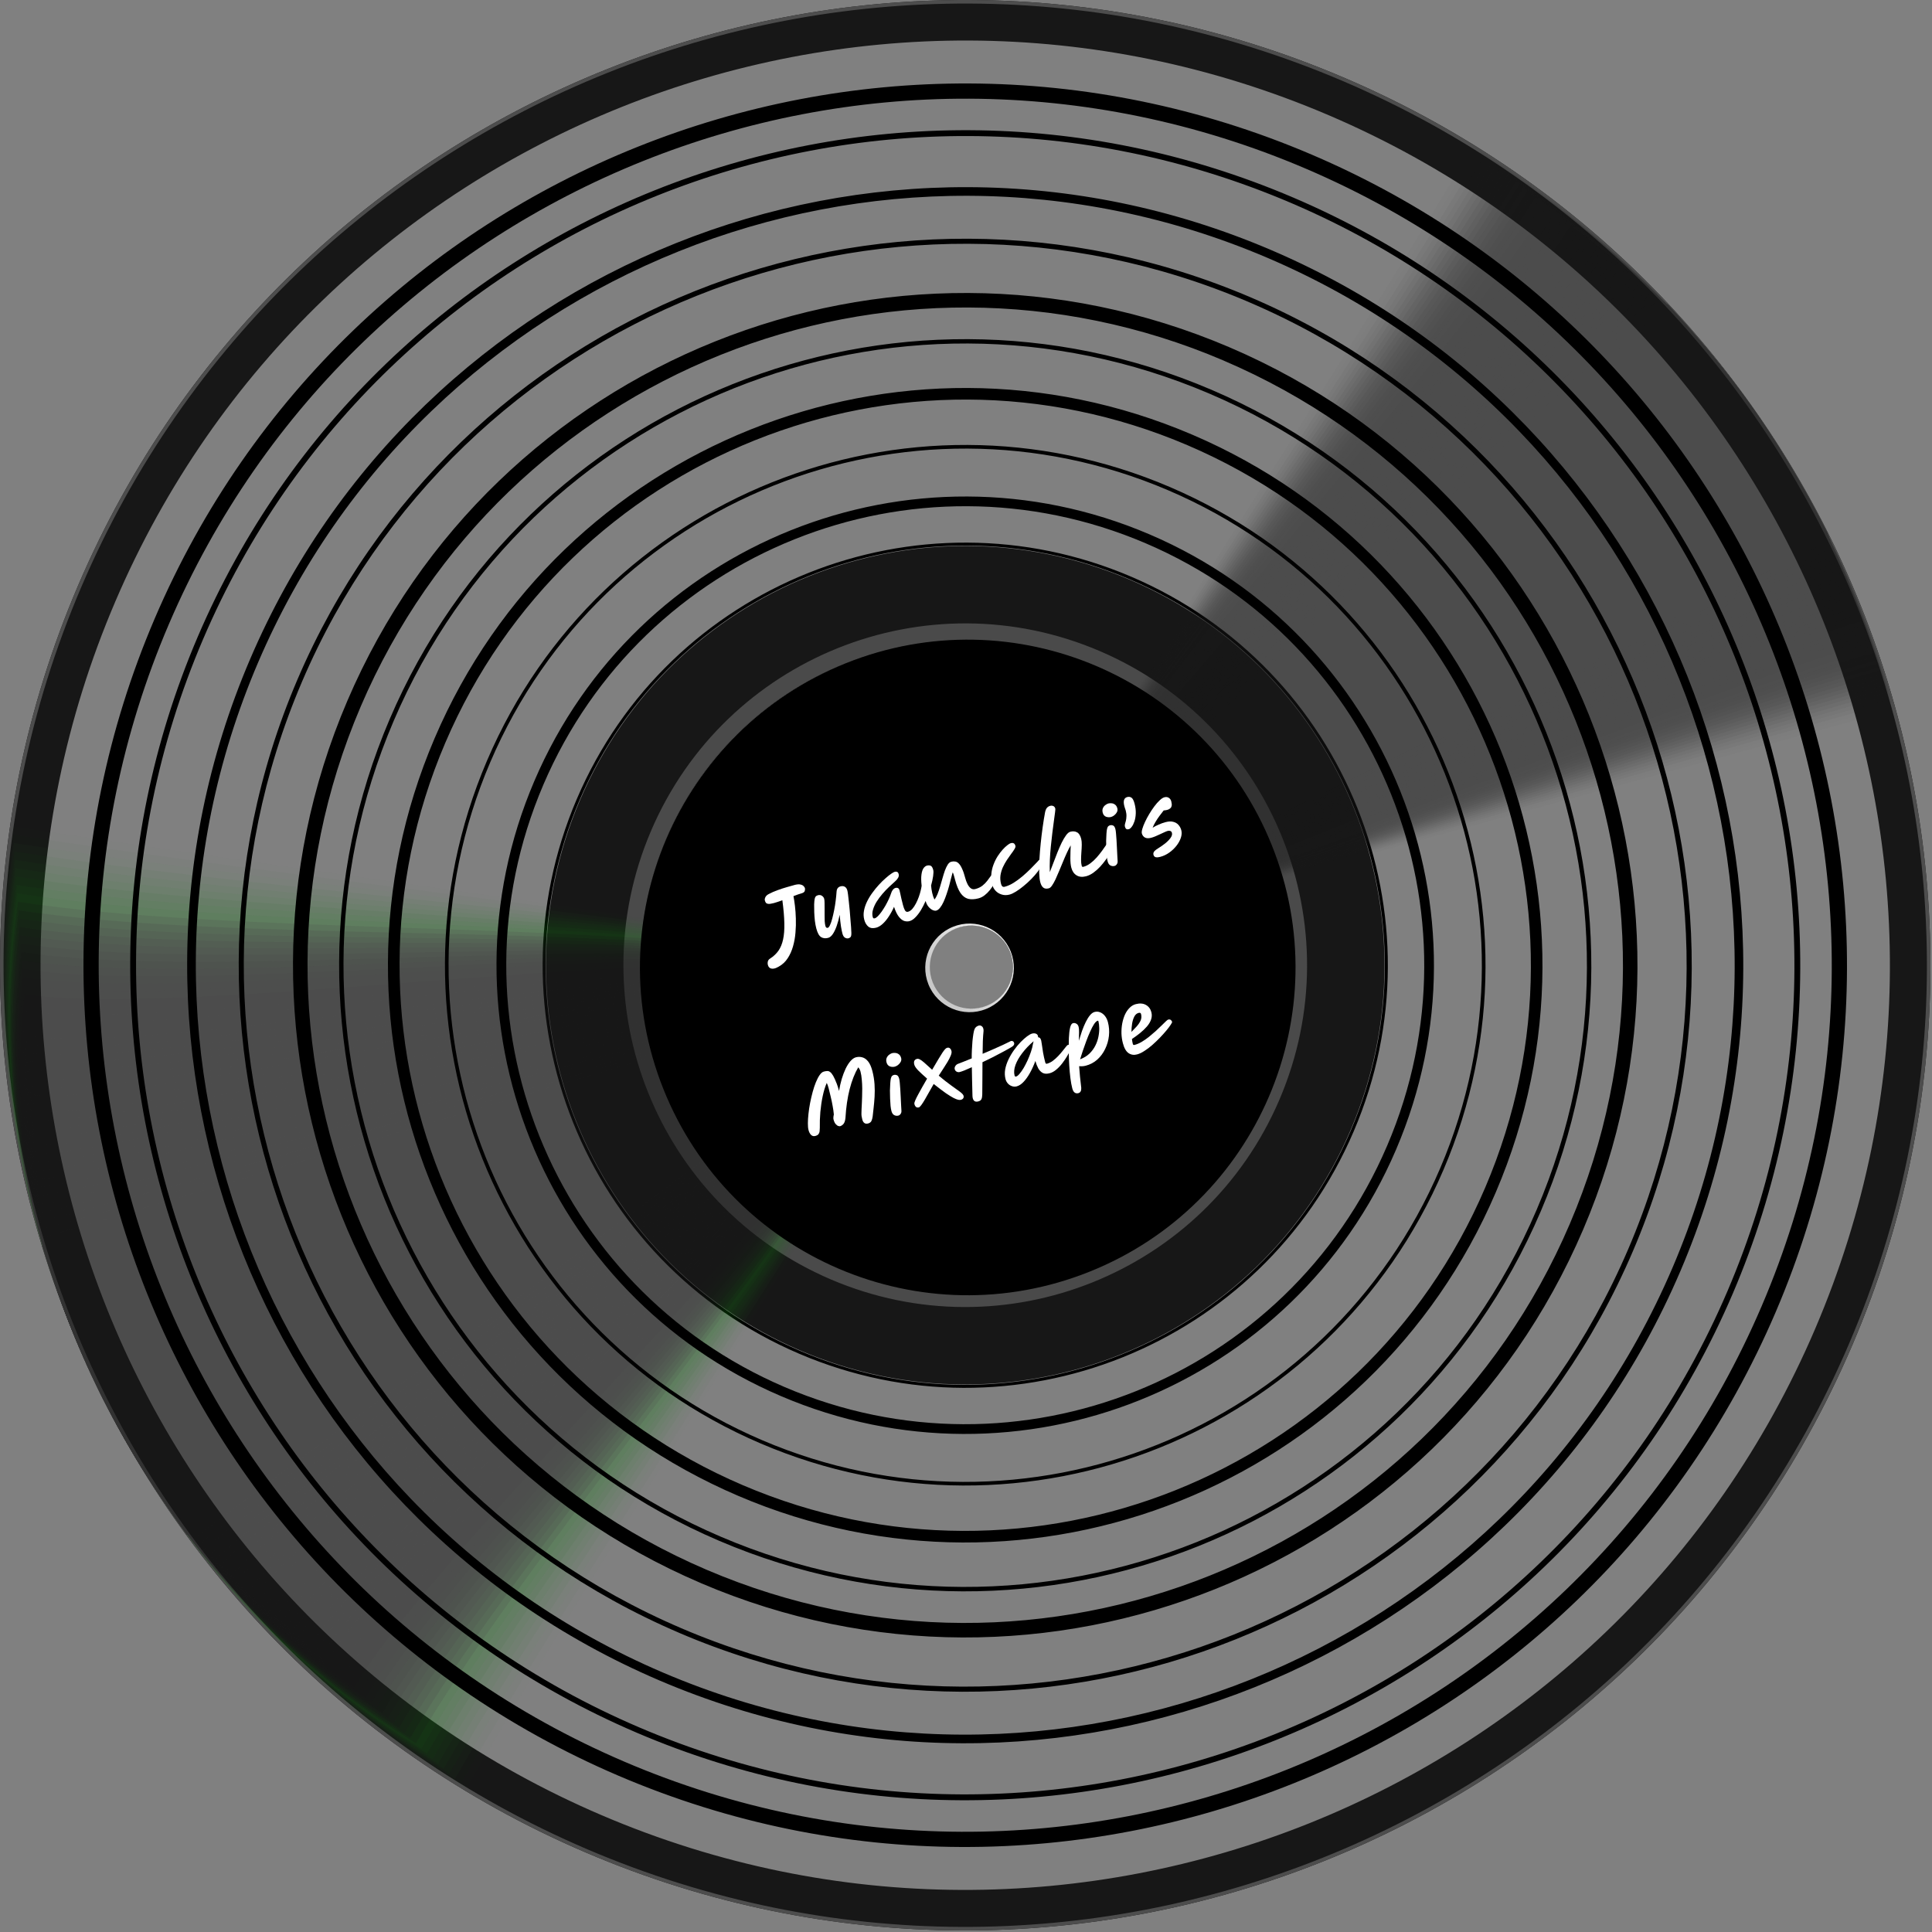 <svg width="541" height="541" viewBox="0 0 541 541" fill="none" xmlns="http://www.w3.org/2000/svg">
    <rect x="0" y="0" width="541" height="541" fill="#808080" stroke="none"/>
    <g>
        <path
            d="M223.75 379.06C283.82 404.76 353.36 376.89 379.06 316.82C404.76 256.75 376.89 187.21 316.82 161.51C256.75 135.81 187.21 163.67 161.51 223.75C135.81 283.82 163.67 353.36 223.75 379.06ZM316.49 162.27C376.14 187.79 403.81 256.84 378.29 316.49C352.77 376.14 283.72 403.81 224.07 378.29C164.42 352.77 136.75 283.72 162.27 224.07C187.79 164.42 256.84 136.75 316.49 162.27Z"
            fill="#000000" />
    </g>
    <g>
        <path
            d="M224.13 378.18C283.72 403.67 352.7 376.03 378.19 316.44C403.68 256.85 376.04 187.88 316.45 162.38C256.86 136.89 187.89 164.53 162.39 224.12C136.9 283.71 164.54 352.69 224.13 378.18ZM306.03 186.72C352.18 206.46 373.59 259.88 353.84 306.03C334.1 352.18 280.68 373.59 234.53 353.84C188.38 334.1 166.97 280.68 186.72 234.53C206.46 188.38 259.88 166.97 306.03 186.72Z"
            fill="#171717" />
    </g>
    <g>
        <path
            d="M232.65 358.26C281.24 379.05 337.48 356.51 358.27 307.92C379.06 259.33 356.52 203.09 307.93 182.3C259.34 161.51 203.1 184.05 182.31 232.64C161.52 281.23 184.06 337.47 232.65 358.26ZM306.03 186.72C352.18 206.46 373.59 259.88 353.84 306.03C334.1 352.18 280.68 373.59 234.53 353.84C188.38 334.1 166.97 280.68 186.72 234.53C206.46 188.38 259.88 166.97 306.03 186.72Z"
            fill="#4A4A4A" />
    </g>
    <g>
        <path
            d="M164 518.72C301.21 577.42 460.02 513.77 518.72 376.57C577.42 239.36 513.77 80.55 376.57 21.85C239.36 -36.85 80.55 26.79 21.85 164C-36.85 301.21 26.8 460.02 164 518.72ZM372.1 32.28C503.55 88.51 564.52 240.66 508.28 372.1C452.05 503.55 299.9 564.52 168.46 508.29C37.02 452.06 -23.95 299.91 32.28 168.46C88.52 37.02 240.66 -23.95 372.1 32.28Z"
            fill="#171717" />
    </g>
    <g>
        <path
            d="M164 518.72C301.21 577.42 460.02 513.77 518.72 376.57C577.42 239.36 513.77 80.55 376.57 21.85C239.36 -36.85 80.55 26.79 21.85 164C-36.85 301.21 26.8 460.02 164 518.72ZM376.18 22.76C512.88 81.24 576.29 239.47 517.81 376.18C459.33 512.88 301.1 576.29 164.39 517.81C27.69 459.33 -35.72 301.1 22.76 164.39C81.24 27.69 239.47 -35.72 376.18 22.76Z"
            fill="#4D4D4D" />
    </g>
    <g opacity="0.5">
        <g opacity="0.02">
            <path
                d="M315.35 257.91C313.84 252.39 311.33 247.23 307.99 242.67C304.47 237.86 300.03 233.72 294.87 230.55C329.6 172.74 377.82 98.64 412.54 40.84C442.25 59.14 467.87 82.98 488.18 110.72C507.43 137.01 521.93 166.79 530.65 198.65C465.6 216.55 380.39 240.02 315.35 257.92V257.91Z"
                fill="#171717" />
        </g>
        <g opacity="0.04">
            <path
                d="M315.3 257.76C313.79 252.3 311.3 247.19 307.99 242.67C304.51 237.91 300.12 233.82 295.03 230.67C329.06 174.02 379.6 98.37 413.63 41.72C442.9 59.81 468.15 83.35 488.18 110.71C507.23 136.72 521.6 166.16 530.27 197.65C466.53 215.19 379.03 240.21 315.29 257.75L315.3 257.76Z"
                fill="#171717" />
        </g>
        <g opacity="0.06">
            <path
                d="M315.24 257.61C313.74 252.2 311.26 247.14 307.99 242.67C304.55 237.97 300.21 233.92 295.19 230.8C328.53 175.31 381.38 98.1 414.72 42.61C443.55 60.5 468.43 83.73 488.19 110.71C507.03 136.44 521.27 165.55 529.91 196.67C467.47 213.85 377.69 240.43 315.25 257.6L315.24 257.61Z"
                fill="#171717" />
        </g>
        <g opacity="0.08">
            <path
                d="M315.19 257.47C313.69 252.12 311.24 247.11 307.99 242.68C304.59 238.03 300.31 234.03 295.35 230.93C327.99 176.59 383.16 97.84 415.8 43.5C444.19 61.18 468.7 84.11 488.18 110.72C506.82 136.17 520.92 164.94 529.52 195.7C468.38 212.52 376.32 240.65 315.18 257.47H315.19Z"
                fill="#171717" />
        </g>
        <g opacity="0.1">
            <path
                d="M315.13 257.32C313.64 252.02 311.2 247.06 307.99 242.68C304.63 238.09 300.4 234.12 295.51 231.06C327.46 177.88 384.94 97.57 416.89 44.39C444.84 61.87 468.97 84.49 488.18 110.72C506.61 135.89 520.58 164.32 529.14 194.72C469.3 211.18 374.96 240.86 315.12 257.32H315.13Z"
                fill="#171717" />
        </g>
        <g opacity="0.12">
            <path
                d="M315.08 257.17C313.59 251.93 311.18 247.02 307.99 242.68C304.67 238.14 300.5 234.22 295.67 231.18C326.93 179.16 386.72 97.29 417.98 45.27C445.48 62.55 469.25 84.86 488.19 110.72C506.41 135.61 520.26 163.7 528.78 193.73C470.24 209.84 373.62 241.06 315.08 257.17Z"
                fill="#171717" />
        </g>
        <g opacity="0.14">
            <path
                d="M315.02 257.02C313.54 251.83 311.14 246.98 307.99 242.67C304.71 238.19 300.59 234.31 295.83 231.3C326.39 180.43 388.51 97.02 419.06 46.15C446.12 63.22 469.52 85.23 488.18 110.71C506.2 135.32 519.91 163.08 528.39 192.74C471.15 208.49 372.25 241.27 315.01 257.01L315.02 257.02Z"
                fill="#171717" />
        </g>
        <g opacity="0.16">
            <path
                d="M314.97 256.87C313.49 251.74 311.11 246.93 307.99 242.67C304.75 238.24 300.69 234.41 295.99 231.42C325.86 181.71 390.29 96.74 420.15 47.03C446.77 63.9 469.8 85.6 488.18 110.71C505.99 135.03 519.57 162.46 528.02 191.76C472.08 207.15 370.9 241.48 314.96 256.87H314.97Z"
                fill="#171717" />
        </g>
        <g opacity="0.18">
            <path
                d="M314.92 256.73C313.45 251.65 311.09 246.9 308 242.68C304.8 238.3 300.79 234.52 296.17 231.56C325.34 183 392.09 96.49 421.26 47.93C447.44 64.59 470.1 85.99 488.2 110.72C505.81 134.76 519.25 161.85 527.66 190.78C473.02 205.81 369.56 241.69 314.93 256.72L314.92 256.73Z"
                fill="#171717" />
        </g>
        <g opacity="0.2">
            <path
                d="M314.86 256.58C313.39 251.56 311.05 246.85 307.99 242.68C304.83 238.36 300.88 234.61 296.32 231.68C324.8 184.28 393.86 96.21 422.34 48.81C448.08 65.27 470.36 86.36 488.2 110.72C505.6 134.48 518.92 161.23 527.29 189.8C473.95 204.47 368.21 241.9 314.88 256.58H314.86Z"
                fill="#171717" />
        </g>
        <g opacity="0.22">
            <path
                d="M314.81 256.43C313.34 251.46 311.02 246.81 307.99 242.68C304.87 238.41 300.97 234.71 296.48 231.81C324.26 185.57 395.64 95.95 423.42 49.7C448.71 65.96 470.63 86.74 488.19 110.72C505.38 134.2 518.57 160.62 526.9 188.82C474.86 203.14 366.84 242.12 314.81 256.43Z"
                fill="#171717" />
        </g>
        <g opacity="0.24">
            <path
                d="M314.75 256.28C313.29 251.37 310.99 246.77 307.99 242.67C304.91 238.46 301.07 234.8 296.64 231.92C323.73 186.83 397.42 95.66 424.51 50.57C449.36 66.62 470.91 87.1 488.19 110.71C505.18 133.91 518.23 159.99 526.53 187.83C475.79 201.79 365.49 242.32 314.76 256.28H314.75Z"
                fill="#171717" />
        </g>
        <g opacity="0.25">
            <path
                d="M314.7 256.13C313.24 251.27 310.96 246.72 307.99 242.67C304.94 238.51 301.16 234.9 296.8 232.05C323.19 188.12 399.2 95.4 425.6 51.46C450.01 67.31 471.19 87.48 488.19 110.71C504.97 133.63 517.9 159.37 526.15 186.84C476.72 200.44 364.13 242.52 314.7 256.12V256.13Z"
                fill="#171717" />
        </g>
        <g opacity="0.27">
            <path
                d="M314.64 255.98C313.19 251.18 310.92 246.68 307.99 242.67C304.98 238.57 301.25 234.99 296.96 232.17C322.66 189.39 400.99 95.12 426.68 52.35C450.65 67.99 471.45 87.86 488.19 110.71C504.77 133.35 517.56 158.76 525.78 185.86C477.65 199.1 362.78 242.73 314.65 255.98H314.64Z"
                fill="#171717" />
        </g>
        <g opacity="0.29">
            <path
                d="M314.59 255.84C313.14 251.09 310.9 246.64 307.99 242.68C305.02 238.63 301.35 235.1 297.12 232.31C322.12 190.69 402.77 94.87 427.77 53.25C451.3 68.69 471.73 88.25 488.19 110.73C504.56 133.08 517.22 158.16 525.4 184.9C478.57 197.78 361.42 242.97 314.59 255.85V255.84Z"
                fill="#171717" />
        </g>
        <g opacity="0.31">
            <path
                d="M314.54 255.69C313.1 251 310.87 246.6 308 242.68C305.07 238.68 301.45 235.2 297.29 232.43C321.6 191.97 404.56 94.59 428.87 54.13C451.95 69.37 472.02 88.62 488.2 110.72C504.36 132.79 516.89 157.53 525.03 183.91C479.5 196.44 360.07 243.17 314.54 255.7V255.69Z"
                fill="#171717" />
        </g>
        <g opacity="0.33">
            <path
                d="M314.48 255.54C313.04 250.9 310.83 246.56 307.99 242.67C305.1 238.73 301.54 235.29 297.44 232.55C321.05 193.24 406.33 94.31 429.94 55.01C452.58 70.04 472.28 88.99 488.18 110.72C504.14 132.51 516.54 156.91 524.64 182.92C480.41 195.09 358.7 243.37 314.47 255.54H314.48Z"
                fill="#171717" />
        </g>
        <g opacity="0.35">
            <path
                d="M314.43 255.39C312.99 250.81 310.81 246.51 307.99 242.67C305.14 238.78 301.63 235.38 297.6 232.67C320.52 194.52 408.11 94.04 431.03 55.89C453.23 70.72 472.56 89.36 488.19 110.71C503.94 132.22 516.21 156.29 524.27 181.93C481.34 193.74 357.35 243.57 314.43 255.39Z"
                fill="#171717" />
        </g>
        <g opacity="0.37">
            <path
                d="M314.37 255.24C312.94 250.71 310.77 246.47 307.99 242.67C305.18 238.84 301.73 235.48 297.76 232.8C319.99 195.8 409.89 93.77 432.12 56.78C453.88 71.4 472.83 89.74 488.19 110.72C503.74 131.95 515.87 155.68 523.9 180.96C482.27 192.41 356 243.8 314.38 255.25L314.37 255.24Z"
                fill="#171717" />
        </g>
        <g opacity="0.39">
            <path
                d="M314.32 255.1C312.89 250.63 310.74 246.43 307.99 242.68C305.22 238.9 301.82 235.59 297.92 232.93C319.45 197.09 411.68 93.51 433.21 57.67C454.53 72.09 473.11 90.12 488.19 110.72C503.53 131.67 515.53 155.06 523.52 179.97C483.19 191.07 354.64 244 314.32 255.09V255.1Z"
                fill="#171717" />
        </g>
        <g opacity="0.41">
            <path
                d="M314.26 254.95C312.84 250.53 310.71 246.39 307.99 242.68C305.26 238.96 301.92 235.69 298.08 233.06C318.92 198.38 413.46 93.24 434.29 58.56C455.16 72.78 473.38 90.5 488.19 110.73C503.32 131.4 515.2 154.45 523.15 179C484.12 189.74 353.3 244.22 314.27 254.96L314.26 254.95Z"
                fill="#171717" />
        </g>
        <g opacity="0.43">
            <path
                d="M314.21 254.8C312.79 250.44 310.68 246.34 307.99 242.67C305.3 239 302.01 235.78 298.24 233.17C318.38 199.64 415.24 92.96 435.38 59.43C455.81 73.44 473.66 90.86 488.19 110.71C503.12 131.1 514.86 153.82 522.77 178C485.04 188.38 351.94 244.41 314.21 254.79V254.8Z"
                fill="#171717" />
        </g>
        <g opacity="0.45">
            <path
                d="M314.16 254.65C312.75 250.34 310.65 246.3 308 242.67C305.35 239.05 302.11 235.87 298.41 233.3C317.86 200.93 417.03 92.69 436.48 60.32C456.47 74.13 473.94 91.24 488.2 110.72C502.92 130.82 514.53 153.21 522.41 177.03C485.98 187.05 350.6 244.64 314.17 254.66L314.16 254.65Z"
                fill="#171717" />
        </g>
        <g opacity="0.47">
            <path
                d="M314.1 254.5C312.69 250.25 310.62 246.26 307.99 242.67C305.38 239.11 302.2 235.97 298.56 233.42C317.31 202.21 418.8 92.42 437.55 61.2C457.1 74.8 474.2 91.61 488.18 110.71C502.7 130.53 514.17 152.58 522.01 176.03C486.89 185.69 349.22 244.83 314.09 254.49L314.1 254.5Z"
                fill="#171717" />
        </g>
        <g opacity="0.49">
            <path
                d="M314.05 254.36C312.65 250.17 310.59 246.22 307.99 242.68C305.42 239.17 302.29 236.08 298.72 233.56C316.78 203.5 420.58 92.16 438.64 62.1C457.75 75.5 474.48 92 488.19 110.72C502.5 130.26 513.85 151.97 521.65 175.06C487.83 184.37 347.88 245.05 314.05 254.36Z"
                fill="#171717" />
        </g>
        <g opacity="0.51">
            <path
                d="M313.99 254.21C312.59 250.07 310.55 246.18 307.99 242.68C305.46 239.23 302.39 236.18 298.88 233.68C316.24 204.78 422.36 91.88 439.73 62.98C458.39 76.18 474.76 92.37 488.19 110.72C502.29 129.98 513.51 151.36 521.27 174.08C488.75 183.03 346.52 245.27 313.99 254.21Z"
                fill="#171717" />
        </g>
        <g opacity="0.53">
            <path
                d="M313.94 254.06C312.54 249.98 310.53 246.13 307.99 242.67C305.5 239.27 302.48 236.26 299.04 233.8C315.71 206.05 424.15 91.61 440.81 63.86C459.03 76.85 475.02 92.75 488.18 110.71C502.08 129.69 513.16 150.73 520.88 173.09C489.66 181.68 345.15 245.47 313.93 254.06H313.94Z"
                fill="#171717" />
        </g>
        <g opacity="0.55">
            <path
                d="M313.88 253.91C312.49 249.88 310.49 246.09 307.99 242.67C305.54 239.33 302.58 236.36 299.2 233.92C315.17 207.33 425.93 91.33 441.9 64.74C459.68 77.53 475.3 93.12 488.18 110.71C501.87 129.41 512.82 150.11 520.51 172.1C490.59 180.33 343.8 245.67 313.88 253.9V253.91Z"
                fill="#171717" />
        </g>
        <g opacity="0.57">
            <path
                d="M313.83 253.76C312.44 249.79 310.46 246.05 307.99 242.67C305.58 239.38 302.67 236.46 299.36 234.05C314.64 208.62 427.71 91.07 442.99 65.63C460.33 78.21 475.58 93.5 488.19 110.71C501.68 129.13 512.5 149.49 520.14 171.12C491.52 178.99 342.45 245.88 313.83 253.76Z"
                fill="#171717" />
        </g>
        <g opacity="0.59">
            <path
                d="M313.77 253.62C312.39 249.7 310.43 246.01 307.99 242.68C305.62 239.44 302.77 236.57 299.52 234.18C314.11 209.9 429.49 90.8 444.08 66.52C460.98 78.9 475.86 93.88 488.19 110.72C501.47 128.86 512.16 148.89 519.77 170.15C492.45 177.67 341.1 246.11 313.78 253.62H313.77Z"
                fill="#171717" />
        </g>
        <g opacity="0.61">
            <path
                d="M313.72 253.47C312.34 249.61 310.4 245.97 307.99 242.68C305.66 239.5 302.86 236.67 299.68 234.31C313.57 211.19 431.27 90.54 445.16 67.42C461.61 79.6 476.13 94.27 488.18 110.73C501.25 128.58 511.81 148.28 519.38 169.17C493.36 176.33 339.73 246.32 313.71 253.48L313.72 253.47Z"
                fill="#171717" />
        </g>
        <g opacity="0.63">
            <path
                d="M313.67 253.32C312.3 249.51 310.38 245.92 307.99 242.67C305.7 239.54 302.96 236.75 299.84 234.42C313.04 212.45 433.05 90.25 446.25 68.29C462.26 80.26 476.4 94.63 488.18 110.72C501.05 128.29 511.48 147.65 519.01 168.18C494.29 174.98 338.38 246.52 313.66 253.32H313.67Z"
                fill="#171717" />
        </g>
        <g opacity="0.65">
            <path
                d="M313.61 253.17C312.24 249.42 310.34 245.88 307.99 242.67C305.74 239.6 303.05 236.85 300 234.55C312.5 213.74 434.84 89.99 447.34 69.18C462.91 80.95 476.68 95.01 488.19 110.72C500.85 128.01 511.15 147.04 518.64 167.2C495.22 173.64 337.03 246.73 313.61 253.18V253.17Z"
                fill="#171717" />
        </g>
        <g opacity="0.67">
            <path
                d="M313.56 253.02C312.19 249.32 310.31 245.84 307.99 242.67C305.78 239.65 303.14 236.95 300.16 234.67C311.97 215.02 436.62 89.71 448.42 70.06C463.55 81.62 476.95 95.38 488.18 110.72C500.64 127.73 510.8 146.42 518.26 166.22C496.14 172.3 335.67 246.95 313.55 253.03L313.56 253.02Z"
                fill="#171717" />
        </g>
        <g opacity="0.69">
            <path
                d="M313.5 252.88C312.14 249.24 310.28 245.8 307.99 242.68C305.82 239.72 303.24 237.06 300.32 234.81C311.43 216.31 438.4 89.46 449.51 70.96C464.2 82.32 477.23 95.77 488.18 110.73C500.43 127.46 510.46 145.81 517.88 165.24C497.07 170.97 334.31 247.16 313.49 252.89L313.5 252.88Z"
                fill="#171717" />
        </g>
        <g opacity="0.71">
            <path
                d="M313.45 252.73C312.09 249.14 310.25 245.76 307.99 242.68C305.86 239.77 303.33 237.15 300.48 234.93C310.9 217.59 440.18 89.18 450.6 71.84C464.84 83 477.5 96.14 488.19 110.72C500.23 127.17 510.14 145.18 517.51 164.25C498 169.62 332.96 247.36 313.45 252.73Z"
                fill="#171717" />
        </g>
        <g opacity="0.73">
            <path
                d="M313.39 252.58C312.04 249.05 310.21 245.71 307.99 242.67C305.9 239.82 303.43 237.24 300.64 235.04C310.36 218.85 441.96 88.89 451.68 72.71C465.48 83.66 477.77 96.5 488.18 110.71C500.02 126.88 509.79 144.56 517.13 163.26C498.92 168.27 331.6 247.56 313.39 252.57V252.58Z"
                fill="#171717" />
        </g>
        <g opacity="0.75">
            <path
                d="M313.34 252.43C311.99 248.95 310.19 245.67 307.99 242.67C305.94 239.87 303.52 237.34 300.8 235.17C309.83 220.14 443.74 88.63 452.77 73.6C466.13 84.35 478.05 96.88 488.18 110.71C499.81 126.59 509.45 143.94 516.75 162.27C499.84 166.92 330.24 247.77 313.33 252.42L313.34 252.43Z"
                fill="#171717" />
        </g>
        <g opacity="0.76">
            <path
                d="M313.29 252.28C311.95 248.86 310.16 245.63 308 242.67C305.99 239.92 303.63 237.44 300.97 235.29C309.3 221.42 445.53 88.35 453.87 74.48C466.79 85.02 478.34 97.25 488.19 110.71C499.62 126.31 509.12 143.32 516.39 161.29C500.78 165.58 328.9 247.98 313.29 252.27V252.28Z"
                fill="#171717" />
        </g>
        <g opacity="0.78">
            <path
                d="M313.23 252.14C311.89 248.77 310.12 245.59 307.99 242.68C306.02 239.99 303.71 237.54 301.13 235.43C308.77 222.71 447.32 88.1 454.96 75.38C467.44 85.72 478.61 97.64 488.2 110.72C499.42 126.04 508.8 142.71 516.02 160.32C501.71 164.26 327.55 248.2 313.24 252.14H313.23Z"
                fill="#171717" />
        </g>
        <g opacity="0.8">
            <path
                d="M313.18 251.99C311.85 248.68 310.1 245.55 307.99 242.68C306.06 240.04 303.81 237.64 301.29 235.55C308.24 223.99 449.1 87.82 456.04 76.26C468.07 86.4 478.88 98.01 488.19 110.72C499.2 125.76 508.45 142.1 515.64 159.34C502.63 162.92 326.19 248.41 313.18 251.99Z"
                fill="#171717" />
        </g>
        <g opacity="0.82">
            <path
                d="M313.12 251.84C311.79 248.58 310.06 245.5 307.99 242.68C306.1 240.1 303.9 237.74 301.45 235.68C307.7 225.28 450.88 87.56 457.13 77.15C468.72 87.08 479.16 98.39 488.19 110.72C499 125.48 508.11 141.48 515.26 158.35C503.55 161.57 324.83 248.62 313.12 251.84Z"
                fill="#171717" />
        </g>
        <g opacity="0.84">
            <path
                d="M313.07 251.69C311.74 248.49 310.03 245.46 307.99 242.67C306.14 240.14 303.99 237.83 301.61 235.79C307.17 226.54 452.66 87.27 458.22 78.02C469.37 87.75 479.44 98.75 488.19 110.71C498.79 125.19 507.77 140.85 514.89 157.36C504.48 160.22 323.48 248.82 313.07 251.68V251.69Z"
                fill="#171717" />
        </g>
        <g opacity="0.86">
            <path
                d="M313.01 251.54C311.69 248.39 310 245.42 307.99 242.67C306.18 240.2 304.09 237.93 301.77 235.92C306.63 227.83 454.44 87.01 459.3 78.91C470.01 88.43 479.71 99.13 488.19 110.71C498.59 124.91 507.44 140.23 514.51 156.38C505.4 158.89 322.12 249.03 313.01 251.54Z"
                fill="#171717" />
        </g>
        <g opacity="0.88">
            <path
                d="M312.96 251.4C311.64 248.31 309.97 245.38 307.99 242.68C306.22 240.26 304.18 238.03 301.93 236.05C306.1 229.11 456.22 86.74 460.39 79.8C470.66 89.12 479.98 99.51 488.19 110.72C498.38 124.64 507.1 139.63 514.14 155.41C506.33 157.56 320.77 249.25 312.97 251.4H312.96Z"
                fill="#171717" />
        </g>
        <g opacity="0.9">
            <path
                d="M312.91 251.25C311.6 248.21 309.94 245.34 308 242.68C306.27 240.31 304.29 238.13 302.1 236.18C305.57 230.4 458.01 86.48 461.49 80.69C471.31 89.81 480.27 99.89 488.2 110.72C498.18 124.35 506.77 139.01 513.77 154.42C507.27 156.21 319.42 249.46 312.92 251.25H312.91Z"
                fill="#171717" />
        </g>
        <g opacity="0.92">
            <path
                d="M312.85 251.1C311.54 248.12 309.91 245.29 307.99 242.68C306.3 240.37 304.37 238.23 302.25 236.3C305.03 231.68 459.79 86.2 462.56 81.57C471.94 90.48 480.53 100.26 488.18 110.71C497.96 124.06 506.42 138.38 513.37 153.43C508.17 154.86 318.04 249.66 312.84 251.09L312.85 251.1Z"
                fill="#171717" />
        </g>
        <g opacity="0.94">
            <path
                d="M312.8 250.95C311.5 248.02 309.88 245.25 307.99 242.67C306.34 240.41 304.47 238.32 302.41 236.42C304.49 232.95 461.57 85.92 463.65 82.46C472.59 91.17 480.81 100.64 488.19 110.72C497.76 123.79 506.09 137.78 513.01 152.46C509.11 153.53 316.7 249.88 312.8 250.96V250.95Z"
                fill="#171717" />
        </g>
        <g opacity="0.96">
            <path
                d="M312.74 250.8C311.44 247.93 309.84 245.21 307.99 242.67C306.38 240.47 304.56 238.41 302.57 236.54C303.96 234.23 463.35 85.65 464.74 83.34C473.24 91.84 481.08 101.01 488.19 110.71C497.56 123.5 505.75 137.15 512.63 151.46C510.03 152.18 315.34 250.08 312.74 250.79V250.8Z"
                fill="#171717" />
        </g>
        <g opacity="0.98">
            <path
                d="M312.69 250.65C311.39 247.84 309.82 245.16 307.99 242.67C306.42 240.52 304.66 238.51 302.73 236.67C303.42 235.51 465.13 85.38 465.83 84.23C473.89 92.53 481.36 101.39 488.19 110.72C497.35 123.23 505.41 136.54 512.26 150.49C510.96 150.85 313.99 250.3 312.69 250.66V250.65Z"
                fill="#171717" />
        </g>
        <g>
            <path
                d="M312.63 250.51C311.34 247.75 309.78 245.13 307.99 242.68C306.46 240.59 304.75 238.62 302.89 236.8L466.91 85.12C474.52 93.22 481.63 101.77 488.19 110.72C497.14 122.95 505.08 135.92 511.88 149.51L312.63 250.51Z"
                fill="#171717" />
        </g>
    </g>
    <g opacity="0.49">
        <g opacity="0.02">
            <path
                d="M224.13 263.55C223.05 270.61 223.63 277.54 225.59 283.94C227.12 288.95 229.49 293.65 232.54 297.83C236.16 302.77 240.75 307 246.1 310.2C212.55 368.72 164.06 442.46 130.51 500.98C99.65 482.54 73.1 458.13 52.2 429.59C34.47 405.34 20.77 378.14 11.9 349.08C0.64 312.12 -2.71 272.12 3.54 231.38C75.67 242.53 152 252.4 224.13 263.55Z"
                fill="#17171" />
        </g>
        <g opacity="0.04">
            <path
                d="M224.16 263.96C223.11 270.9 223.69 277.72 225.61 284.02C227.13 288.98 229.47 293.63 232.5 297.78C236.06 302.65 240.58 306.81 245.83 309.96C212.95 367.31 161.83 442.21 128.95 499.56C98.64 481.4 72.56 457.39 52.02 429.33C34.43 405.23 20.83 378.22 11.99 349.37C0.92 313.04 -2.39 273.75 3.7 233.73C74.39 244.66 153.46 253.03 224.15 263.96H224.16Z"
                fill="#17171" />
        </g>
        <g opacity="0.06">
            <path
                d="M224.19 264.37C223.17 271.2 223.75 277.9 225.64 284.1C227.15 289.01 229.47 293.62 232.46 297.73C235.96 302.52 240.4 306.61 245.56 309.72C213.35 365.9 159.6 441.97 127.39 498.14C97.63 480.26 72.02 456.65 51.84 429.07C34.39 405.12 20.88 378.29 12.09 349.65C1.21 313.97 -2.07 275.38 3.87 236.08C73.12 246.78 154.94 253.66 224.19 264.37Z"
                fill="#17171" />
        </g>
        <g opacity="0.08">
            <path
                d="M224.21 264.77C223.22 271.48 223.79 278.07 225.66 284.17C227.16 289.03 229.46 293.59 232.42 297.66C235.86 302.37 240.22 306.4 245.28 309.46C213.74 364.47 157.35 441.7 125.81 496.71C96.61 479.11 71.47 455.9 51.65 428.8C34.34 405 20.93 378.36 12.17 349.93C1.49 314.9 -1.75 277.01 4.04 238.43C71.84 248.91 156.41 254.3 224.22 264.77H224.21Z"
                fill="#17171" />
        </g>
        <g opacity="0.1">
            <path
                d="M224.24 265.18C223.28 271.78 223.85 278.26 225.69 284.25C227.18 289.06 229.45 293.58 232.38 297.61C235.76 302.24 240.04 306.2 245.01 309.22C214.14 363.06 155.12 441.45 124.25 495.29C95.6 477.97 70.93 455.16 51.47 428.54C34.3 404.9 20.98 378.44 12.27 350.21C1.78 315.82 -1.43 278.64 4.2 240.78C70.56 251.04 157.88 254.93 224.24 265.18Z"
                fill="#17171" />
        </g>
        <g opacity="0.12">
            <path
                d="M224.27 265.59C223.34 272.07 223.91 278.44 225.72 284.33C227.2 289.09 229.45 293.56 232.35 297.56C235.67 302.11 239.87 306.01 244.75 308.98C214.55 361.65 152.9 441.21 122.7 493.87C94.6 476.84 70.4 454.42 51.3 428.28C34.27 404.79 21.05 378.52 12.37 350.5C2.06 316.76 -1.11 280.28 4.36 243.13C69.28 253.16 159.35 255.56 224.27 265.59Z"
                fill="#17171" />
        </g>
        <g opacity="0.14">
            <path
                d="M224.3 265.99C223.4 272.36 223.97 278.61 225.75 284.4C227.22 289.11 229.45 293.54 232.31 297.49C235.57 301.96 239.69 305.8 244.48 308.72C214.95 360.22 150.66 440.94 121.14 492.44C93.6 475.69 69.81 453.71 51.12 428C34.18 404.7 21.05 378.6 12.47 350.76C2.28 317.68 -0.79 281.89 4.53 245.46C68.01 255.27 160.82 256.17 224.3 265.98V265.99Z"
                fill="#17171" />
        </g>
        <g opacity="0.16">
            <path
                d="M224.33 266.4C223.46 272.65 224.01 278.8 225.77 284.48C227.22 289.15 229.43 293.53 232.27 297.44C235.46 301.84 239.51 305.6 244.21 308.49C215.36 358.82 148.43 440.71 119.58 491.03C92.59 474.56 69.26 452.99 50.94 427.75C34.13 404.6 21.09 378.69 12.57 351.06C2.55 318.63 -0.47 283.53 4.7 247.82C66.73 257.41 162.3 256.81 224.33 266.4Z"
                fill="#17171" />
        </g>
        <g opacity="0.18">
            <path
                d="M224.36 266.8C223.52 272.94 224.07 278.97 225.8 284.55C227.24 289.17 229.42 293.5 232.23 297.38C235.36 301.7 239.34 305.4 243.94 308.24C215.76 357.4 146.2 440.45 118.01 489.61C91.57 473.42 68.71 452.25 50.75 427.49C34.08 404.5 21.13 378.77 12.65 351.34C2.83 319.56 -0.15 285.16 4.86 250.17C65.45 259.54 163.76 257.44 224.36 266.8Z"
                fill="#17171" />
        </g>
        <g opacity="0.2">
            <path
                d="M224.39 267.21C223.58 273.23 224.12 279.15 225.83 284.63C227.26 289.2 229.42 293.49 232.19 297.32C235.26 301.56 239.16 305.2 243.67 307.99C216.16 355.98 143.96 440.19 116.45 488.18C90.56 472.27 68.17 451.51 50.58 427.22C34.04 404.39 21.19 378.84 12.76 351.62C3.11 320.49 0.17 286.79 5.03 252.52C64.18 261.66 165.24 258.07 224.39 267.21Z"
                fill="#171717" />
        </g>
        <g opacity="0.22">
            <path
                d="M224.42 267.62C223.64 273.53 224.18 279.33 225.86 284.71C227.27 289.23 229.42 293.47 232.16 297.27C235.17 301.43 238.99 305 243.4 307.75C216.56 354.57 141.73 439.95 114.89 486.76C89.56 471.13 67.62 450.77 50.4 426.96C33.99 404.28 21.24 378.92 12.85 351.91C3.39 321.42 0.49 288.43 5.2 254.87C62.91 263.79 166.72 258.7 224.42 267.62Z"
                fill="#171717" />
        </g>
        <g opacity="0.24">
            <path
                d="M224.44 268.02C223.69 273.81 224.22 279.51 225.88 284.77C227.28 289.24 229.4 293.44 232.11 297.2C235.06 301.29 238.8 304.79 243.12 307.49C216.95 353.14 139.49 439.68 113.32 485.33C88.54 469.98 67.07 450.02 50.21 426.69C33.94 404.17 21.27 379 12.94 352.18C3.66 322.34 0.81 290.05 5.36 257.21C61.62 265.91 168.18 259.32 224.45 268.02H224.44Z"
                fill="#171717" />
        </g>
        <g opacity="0.25">
            <path
                d="M224.47 268.43C223.75 274.11 224.28 279.69 225.9 284.85C227.29 289.27 229.39 293.42 232.07 297.15C234.96 301.16 238.62 304.59 242.85 307.25C217.35 351.72 137.25 439.44 111.75 483.91C87.52 468.84 66.52 449.29 50.02 426.43C33.88 404.07 21.31 379.08 13.02 352.47C3.93 323.28 1.11 291.69 5.51 259.56C60.33 268.03 169.64 259.95 224.46 268.43H224.47Z"
                fill="#171717" />
        </g>
        <g opacity="0.27">
            <path
                d="M224.5 268.84C223.8 274.4 224.33 279.87 225.93 284.93C227.31 289.3 229.38 293.41 232.03 297.09C234.86 301.02 238.44 304.39 242.58 307C217.75 350.3 135.02 439.18 110.19 482.48C86.52 467.7 65.97 448.54 49.84 426.16C33.83 403.95 21.36 379.15 13.12 352.74C4.21 324.19 1.44 293.31 5.68 261.9C59.06 270.15 171.11 260.58 224.49 268.82L224.5 268.84Z"
                fill="#171717" />
        </g>
        <g opacity="0.29">
            <path
                d="M224.53 269.24C223.86 274.69 224.39 280.04 225.96 285C227.33 289.32 229.38 293.38 232 297.03C234.76 300.88 238.27 304.19 242.32 306.75C218.16 348.88 132.8 438.92 108.64 481.06C85.52 466.56 65.44 447.81 49.68 425.9C33.81 403.85 21.43 379.23 13.24 353.03C4.52 325.13 1.78 294.94 5.87 264.26C57.8 272.29 172.61 261.22 224.55 269.24H224.53Z"
                fill="#171717" />
        </g>
        <g opacity="0.31">
            <path
                d="M224.56 269.65C223.92 274.98 224.45 280.23 225.99 285.08C227.35 289.35 229.38 293.37 231.96 296.98C234.66 300.75 238.1 303.99 242.05 306.52C218.56 347.48 130.56 438.69 107.08 479.65C84.51 465.43 64.9 447.08 49.5 425.65C33.76 403.75 21.48 379.32 13.33 353.32C4.79 326.06 2.1 296.58 6.03 266.61C56.52 274.41 174.08 261.85 224.57 269.65H224.56Z"
                fill="#171717" />
        </g>
        <g opacity="0.33">
            <path
                d="M224.59 270.06C223.98 275.28 224.5 280.41 226.02 285.16C227.37 289.38 229.37 293.35 231.93 296.92C234.57 300.61 237.93 303.79 241.78 306.27C218.97 346.06 128.33 438.43 105.52 478.22C83.51 464.28 64.36 446.33 49.32 425.38C33.71 403.64 21.53 379.39 13.43 353.6C5.07 326.99 2.42 298.21 6.2 268.96C55.25 276.54 175.55 262.48 224.6 270.06H224.59Z"
                fill="#171717" />
        </g>
        <g opacity="0.35">
            <path
                d="M224.62 270.46C224.04 275.56 224.56 280.58 226.04 285.23C227.37 289.4 229.36 293.33 231.88 296.86C234.46 300.48 237.74 303.59 241.5 306.02C219.36 344.64 126.09 438.18 103.94 476.8C82.48 463.14 63.8 445.59 49.12 425.12C33.65 403.54 21.55 379.47 13.5 353.88C5.33 327.92 2.72 299.84 6.34 271.31C53.95 278.67 177 263.11 224.61 270.47L224.62 270.46Z"
                fill="#171717" />
        </g>
        <g opacity="0.37">
            <path
                d="M224.64 270.87C224.09 275.86 224.6 280.76 226.06 285.31C227.38 289.43 229.35 293.32 231.84 296.81C234.36 300.35 237.56 303.39 241.23 305.78C219.76 343.23 123.85 437.93 102.38 475.38C81.47 462 63.26 444.86 48.94 424.86C33.6 403.43 21.6 379.56 13.6 354.17C5.62 328.85 3.04 301.48 6.51 273.66C52.67 280.8 178.47 263.74 224.64 270.87Z"
                fill="#171717" />
        </g>
        <g opacity="0.39">
            <path
                d="M224.67 271.27C224.15 276.14 224.66 280.94 226.09 285.38C227.4 289.45 229.34 293.29 231.8 296.74C234.26 300.2 237.38 303.18 240.96 305.52C220.16 341.8 121.62 437.66 100.82 473.95C80.47 460.85 62.72 444.11 48.76 424.59C33.56 403.32 21.65 379.63 13.69 354.44C5.89 329.77 3.36 303.1 6.67 276C51.39 282.91 179.94 264.36 224.66 271.27H224.67Z"
                fill="#171717" />
        </g>
        <g opacity="0.41">
            <path
                d="M224.7 271.68C224.21 276.44 224.72 281.12 226.12 285.46C227.42 289.48 229.34 293.28 231.76 296.69C234.16 300.07 237.2 302.98 240.69 305.28C220.56 340.39 119.39 437.42 99.26 472.53C79.46 459.71 62.18 443.37 48.59 424.33C33.52 403.21 21.71 379.71 13.8 354.73C6.19 330.7 3.69 304.73 6.85 278.35C50.13 285.04 181.43 264.99 224.71 271.68H224.7Z"
                fill="#171717" />
        </g>
        <g opacity="0.43">
            <path
                d="M224.73 272.09C224.27 276.73 224.77 281.3 226.15 285.54C227.44 289.52 229.33 293.26 231.73 296.64C234.07 299.94 237.03 302.79 240.43 305.04C220.97 338.98 117.17 437.17 97.71 471.11C78.46 458.58 61.65 442.63 48.42 424.07C33.49 403.11 21.77 379.79 13.9 355.02C6.48 331.64 4.02 306.37 7.02 280.71C48.86 287.18 182.9 265.63 224.74 272.1L224.73 272.09Z"
                fill="#171717" />
        </g>
        <g opacity="0.45">
            <path
                d="M224.76 272.49C224.33 277.02 224.83 281.47 226.17 285.61C227.45 289.54 229.32 293.24 231.68 296.57C233.96 299.79 236.85 302.58 240.15 304.79C221.36 337.56 114.92 436.92 96.13 469.69C77.44 457.44 61.09 441.89 48.22 423.8C33.42 403 21.8 379.86 13.98 355.29C6.74 332.55 4.32 307.99 7.17 283.05C47.56 289.29 184.36 266.25 224.75 272.5L224.76 272.49Z"
                fill="#171717" />
        </g>
        <g opacity="0.47">
            <path
                d="M224.79 272.9C224.39 277.31 224.89 281.66 226.2 285.68C227.47 289.56 229.32 293.21 231.65 296.51C233.87 299.66 236.68 302.37 239.88 304.54C221.76 336.14 112.69 436.66 94.57 468.26C76.43 456.29 60.55 441.14 48.04 423.53C33.38 402.88 21.85 379.93 14.08 355.57C7.03 333.48 4.65 309.62 7.34 285.39C46.29 291.41 185.83 266.88 224.79 272.89V272.9Z"
                fill="#171717" />
        </g>
        <g opacity="0.49">
            <path
                d="M224.82 273.31C224.45 277.61 224.94 281.84 226.23 285.76C227.49 289.59 229.31 293.2 231.61 296.46C233.77 299.53 236.5 302.18 239.61 304.3C222.16 334.73 110.46 436.41 93.01 466.84C75.42 455.15 60.01 440.4 47.86 423.27C33.33 402.78 21.9 380.01 14.17 355.85C7.31 334.4 4.96 311.25 7.5 287.74C45.01 293.54 187.3 267.51 224.81 273.3L224.82 273.31Z"
                fill="#171717" />
        </g>
        <g opacity="0.51">
            <path
                d="M224.84 273.71C224.5 277.89 224.99 282.01 226.25 285.83C227.49 289.61 229.3 293.17 231.57 296.4C233.67 299.39 236.32 301.98 239.34 304.05C222.56 333.31 108.22 436.16 91.45 465.42C74.41 454.01 59.47 439.66 47.68 423.01C33.29 402.67 21.95 380.09 14.27 356.14C7.6 335.34 5.29 312.89 7.67 290.09C43.74 295.66 188.78 268.14 224.84 273.71Z"
                fill="#171717" />
        </g>
        <g opacity="0.53">
            <path
                d="M224.87 274.12C224.56 278.19 225.05 282.19 226.28 285.91C227.51 289.64 229.3 293.16 231.53 296.34C233.57 299.25 236.14 301.77 239.07 303.8C222.97 331.89 105.99 435.9 89.88 463.99C73.4 452.86 58.92 438.91 47.5 422.74C33.24 402.56 22 380.17 14.36 356.41C7.88 336.25 5.6 314.5 7.83 292.43C42.45 297.78 190.24 268.76 224.87 274.11V274.12Z"
                fill="#171717" />
        </g>
        <g opacity="0.55">
            <path
                d="M224.9 274.53C224.62 278.48 225.1 282.37 226.3 285.99C227.52 289.67 229.28 293.14 231.49 296.29C233.47 299.12 235.96 301.58 238.8 303.56C223.37 330.48 103.76 435.66 88.32 462.57C72.39 451.72 58.38 438.17 47.32 422.48C33.2 402.45 22.05 380.25 14.46 356.7C8.17 337.19 5.93 316.14 8.01 294.79C41.19 299.92 191.73 269.4 224.91 274.53H224.9Z"
                fill="#171717" />
        </g>
        <g opacity="0.57">
            <path
                d="M224.93 274.93C224.68 278.77 225.16 282.55 226.33 286.06C227.54 289.69 229.28 293.12 231.45 296.23C233.37 298.98 235.78 301.37 238.53 303.31C223.77 329.06 101.52 435.4 86.76 461.15C71.38 450.58 57.85 437.43 47.14 422.22C33.15 402.35 22.1 380.33 14.55 356.98C8.45 338.11 6.24 317.77 8.17 297.13C39.91 302.04 193.19 270.02 224.93 274.93Z"
                fill="#171717" />
        </g>
        <g opacity="0.59">
            <path
                d="M224.96 275.34C224.74 279.06 225.22 282.73 226.36 286.14C227.56 289.72 229.28 293.1 231.41 296.17C233.27 298.84 235.61 301.17 238.25 303.06C224.16 327.64 99.28 435.14 85.19 459.72C70.37 449.43 57.3 436.68 46.95 421.95C33.1 402.23 22.14 380.4 14.64 357.26C8.73 339.04 6.56 319.4 8.33 299.48C38.63 304.16 194.66 270.65 224.96 275.33V275.34Z"
                fill="#171717" />
        </g>
        <g opacity="0.61">
            <path
                d="M224.99 275.74C224.8 279.35 225.27 282.9 226.39 286.21C227.58 289.74 229.27 293.08 231.38 296.11C233.18 298.7 235.44 300.97 237.99 302.82C224.57 326.23 97.06 434.9 83.64 458.31C69.37 448.31 56.77 435.95 46.78 421.7C33.07 402.13 22.2 380.49 14.74 357.55C9.02 339.97 6.88 321.04 8.5 301.83C37.35 306.29 196.14 271.28 224.99 275.74Z"
                fill="#171717" />
        </g>
        <g opacity="0.63">
            <path
                d="M225.02 276.15C224.86 279.64 225.33 283.08 226.42 286.29C227.6 289.77 229.27 293.06 231.34 296.06C233.08 298.58 235.26 300.77 237.72 302.58C224.97 324.82 94.82 434.65 82.07 456.89C68.35 447.17 56.23 435.21 46.59 421.44C33.01 402.03 22.25 380.57 14.83 357.84C9.3 340.91 7.2 322.68 8.66 304.19C36.07 308.43 197.6 271.92 225.01 276.16L225.02 276.15Z"
                fill="#171717" />
        </g>
        <g opacity="0.65">
            <path
                d="M225.04 276.56C224.91 279.94 225.38 283.26 226.43 286.37C227.6 289.8 229.25 293.05 231.29 296C232.97 298.44 235.07 300.57 237.44 302.33C225.36 323.4 92.58 434.4 80.5 455.46C67.34 446.02 55.68 434.46 46.41 421.17C32.97 401.91 22.3 380.64 14.93 358.12C9.6 341.83 7.52 324.3 8.83 306.54C34.8 310.55 199.08 272.55 225.05 276.57L225.04 276.56Z"
                fill="#171717" />
        </g>
        <g opacity="0.67">
            <path
                d="M225.07 276.96C224.97 280.22 225.43 283.44 226.46 286.44C227.62 289.82 229.24 293.02 231.25 295.94C232.87 298.3 234.89 300.36 237.17 302.08C225.76 321.98 90.35 434.14 78.94 454.04C66.33 444.88 55.15 433.72 46.23 420.91C32.93 401.8 22.35 380.72 15.02 358.4C9.88 342.75 7.84 325.93 8.99 308.88C33.51 312.67 200.54 273.18 225.07 276.97V276.96Z"
                fill="#171717" />
        </g>
        <g opacity="0.69">
            <path
                d="M225.1 277.37C225.02 280.52 225.49 283.62 226.49 286.52C227.64 289.85 229.24 293.01 231.22 295.89C232.78 298.17 234.72 300.17 236.91 301.84C226.17 320.57 88.12 433.89 77.39 452.62C65.33 443.74 54.62 432.97 46.06 420.65C32.9 401.7 22.42 380.8 15.13 358.69C10.19 343.69 8.17 327.57 9.17 311.24C32.25 314.81 202.03 273.82 225.11 277.38L225.1 277.37Z"
                fill="#171717" />
        </g>
        <g opacity="0.71">
            <path
                d="M225.13 277.78C225.08 280.81 225.55 283.8 226.52 286.6C227.66 289.88 229.24 292.99 231.18 295.83C232.68 298.03 234.54 299.97 236.64 301.59C226.57 319.15 85.89 433.64 75.83 451.19C64.33 442.59 54.09 432.22 45.88 420.38C32.86 401.58 22.47 380.87 15.22 358.96C10.47 344.6 8.49 329.19 9.33 313.57C30.97 316.91 203.5 274.43 225.14 277.77L225.13 277.78Z"
                fill="#171717" />
        </g>
        <g opacity="0.73">
            <path
                d="M225.16 278.18C225.14 281.1 225.61 283.97 226.55 286.66C227.68 289.89 229.23 292.95 231.15 295.76C232.59 297.88 234.38 299.75 236.37 301.33C226.98 317.72 83.66 433.37 74.26 449.76C63.31 441.44 53.54 431.47 45.69 420.11C32.81 401.46 22.51 380.94 15.31 359.24C10.76 345.52 8.8 330.82 9.49 315.92C29.69 319.04 204.96 275.06 225.16 278.18Z"
                fill="#171717" />
        </g>
        <g opacity="0.75">
            <path
                d="M225.19 278.59C225.2 281.39 225.66 284.15 226.58 286.74C227.7 289.92 229.23 292.94 231.11 295.71C232.49 297.75 234.2 299.56 236.1 301.1C227.38 316.32 81.42 433.14 72.7 448.35C62.3 440.31 53.01 430.74 45.51 419.86C32.77 401.36 22.57 381.03 15.4 359.53C11.04 346.46 9.12 332.46 9.65 318.28C28.4 321.18 206.43 275.7 225.18 278.6L225.19 278.59Z"
                fill="#171717" />
        </g>
        <g opacity="0.76">
            <path
                d="M225.22 278.99C225.26 281.68 225.72 284.33 226.6 286.81C227.71 289.94 229.22 292.91 231.06 295.65C232.38 297.61 234.01 299.36 235.82 300.85C227.77 314.89 79.18 432.88 71.13 446.92C61.29 439.17 52.47 429.98 45.33 419.59C32.73 401.24 22.63 381.1 15.5 359.81C11.34 347.38 9.44 334.09 9.82 320.62C27.13 323.3 207.9 276.32 225.22 279V278.99Z"
                fill="#171717" />
        </g>
        <g opacity="0.78">
            <path
                d="M225.24 279.4C225.31 281.97 225.77 284.51 226.62 286.89C227.72 289.97 229.21 292.9 231.02 295.59C232.29 297.47 233.83 299.15 235.55 300.6C228.17 313.47 76.95 432.62 69.57 445.5C60.28 438.03 51.94 429.24 45.15 419.32C32.69 401.12 22.68 381.17 15.6 360.08C11.64 348.29 9.77 335.7 9.99 322.96C25.86 325.41 209.38 276.94 225.25 279.39L225.24 279.4Z"
                fill="#171717" />
        </g>
        <g opacity="0.8">
            <path
                d="M225.27 279.81C225.37 282.27 225.83 284.69 226.65 286.97C227.74 290 229.2 292.88 230.98 295.54C232.19 297.34 233.65 298.96 235.28 300.36C228.57 312.06 74.71 432.38 68 444.08C59.26 436.89 51.39 428.49 44.96 419.06C32.64 401.01 22.73 381.24 15.68 360.37C11.91 349.22 10.07 337.34 10.14 325.31C24.57 327.54 210.84 277.57 225.26 279.8L225.27 279.81Z"
                fill="#171717" />
        </g>
        <g opacity="0.82">
            <path
                d="M225.3 280.21C225.43 282.55 225.89 284.86 226.68 287.04C227.76 290.02 229.2 292.86 230.95 295.48C232.1 297.2 233.48 298.75 235.02 300.11C228.98 310.64 72.49 432.12 66.45 442.65C58.27 435.74 50.87 427.74 44.79 418.79C32.62 400.89 22.81 381.31 15.79 360.64C12.22 350.13 10.41 338.96 10.32 327.65C23.3 329.66 212.32 278.19 225.31 280.2L225.3 280.21Z"
                fill="#171717" />
        </g>
        <g opacity="0.84">
            <path
                d="M225.33 280.62C225.49 282.85 225.95 285.04 226.71 287.12C227.78 290.05 229.2 292.84 230.91 295.42C232 297.06 233.3 298.55 234.74 299.86C229.37 309.22 70.25 431.87 64.88 441.23C57.25 434.6 50.33 426.99 44.6 418.53C32.58 400.78 22.86 381.39 15.87 360.93C12.5 351.07 10.71 340.6 10.47 330.01C22.01 331.79 213.78 278.83 225.32 280.62H225.33Z"
                fill="#171717" />
        </g>
        <g opacity="0.86">
            <path
                d="M225.36 281.03C225.55 283.14 226.01 285.22 226.73 287.2C227.79 290.08 229.19 292.82 230.87 295.37C231.9 296.93 233.13 298.36 234.47 299.62C229.77 307.81 68.02 431.62 63.32 439.81C56.24 433.46 49.8 426.25 44.43 418.27C32.55 400.66 22.93 381.46 15.98 361.22C12.81 352 11.05 342.24 10.65 332.36C20.75 333.92 215.26 279.47 225.36 281.03Z"
                fill="#171717" />
        </g>
        <g opacity="0.88">
            <path
                d="M225.39 281.43C225.61 283.43 226.06 285.4 226.76 287.27C227.81 290.1 229.19 292.8 230.83 295.31C231.8 296.79 232.95 298.15 234.2 299.37C230.17 306.39 65.78 431.36 61.76 438.39C55.23 432.32 49.27 425.5 44.25 418.01C32.52 400.55 23 381.54 16.07 361.5C13.1 352.92 11.36 343.87 10.81 334.71C19.47 336.05 216.73 280.1 225.39 281.43Z"
                fill="#171717" />
        </g>
        <g opacity="0.9">
            <path
                d="M225.42 281.84C225.67 283.72 226.12 285.58 226.79 287.35C227.84 290.13 229.19 292.78 230.8 295.25C231.71 296.65 232.78 297.95 233.94 299.13C230.58 304.98 63.56 431.12 60.2 436.97C54.23 431.18 48.75 424.75 44.07 417.75C32.5 400.43 23.07 381.61 16.17 361.79C13.41 353.85 11.69 345.5 10.98 337.06C18.19 338.17 218.21 280.73 225.42 281.84Z"
                fill="#171717" />
        </g>
        <g opacity="0.92">
            <path
                d="M225.44 282.25C225.72 284.02 226.17 285.76 226.81 287.43C227.85 290.16 229.18 292.76 230.75 295.2C231.6 296.52 232.59 297.76 233.66 298.89C230.98 303.57 61.32 430.87 58.63 435.55C53.21 430.04 48.21 424.01 43.88 417.49C32.47 400.31 23.14 381.69 16.25 362.07C13.69 354.77 11.99 347.13 11.14 339.41C16.91 340.3 219.67 281.36 225.44 282.25Z"
                fill="#171717" />
        </g>
        <g opacity="0.94">
            <path
                d="M225.47 282.65C225.78 284.3 226.23 285.93 226.84 287.5C227.87 290.18 229.18 292.74 230.72 295.14C231.52 296.38 232.42 297.55 233.4 298.64C231.39 302.15 59.09 430.62 57.08 434.13C52.21 428.91 47.69 423.26 43.71 417.23C32.46 400.19 23.23 381.76 16.36 362.36C14 355.7 12.33 348.77 11.32 341.77C15.65 342.44 221.16 282 225.49 282.67L225.47 282.65Z"
                fill="#171717" />
        </g>
        <g opacity="0.96">
            <path
                d="M225.5 283.06C225.84 284.6 226.29 286.11 226.86 287.57C227.89 290.2 229.17 292.71 230.67 295.08C231.41 296.24 232.23 297.35 233.11 298.39C231.77 300.73 56.84 430.36 55.5 432.7C51.19 427.76 47.15 422.5 43.51 416.96C32.42 400.05 23.3 381.81 16.44 362.63C14.29 356.61 12.63 350.39 11.47 344.1C14.36 344.55 222.61 282.61 225.5 283.06Z"
                fill="#171717" />
        </g>
        <g opacity="0.98">
            <path
                d="M225.53 283.46C225.9 284.88 226.35 286.28 226.89 287.64C227.91 290.21 229.17 292.68 230.63 295.01C231.31 296.09 232.05 297.13 232.84 298.13C232.17 299.3 54.61 430.09 53.94 431.26C50.18 426.6 46.62 421.73 43.34 416.68C32.43 399.9 23.4 381.86 16.54 362.9C14.59 357.52 12.96 352.01 11.64 346.44C13.08 346.66 224.09 283.23 225.53 283.45V283.46Z"
                fill="#171717" />
        </g>
        <g>
            <path
                d="M225.56 283.87C225.96 285.18 226.41 286.46 226.92 287.72C227.94 290.24 229.17 292.66 230.6 294.96C231.22 295.96 231.89 296.94 232.58 297.89L52.38 429.85C49.17 425.47 46.1 420.99 43.16 416.43C32.43 399.77 23.52 381.93 16.64 363.19C14.9 358.45 13.28 353.65 11.81 348.79L225.57 283.86L225.56 283.87Z"
                fill="#171717" />
        </g>
    </g>
    <path
        d="M236.85 185.72C189.8 204.57 166.95 257.99 185.8 305.04C204.65 352.09 258.08 374.94 305.12 356.09C352.17 337.24 375.02 283.82 356.17 236.77C337.32 189.72 283.89 166.87 236.85 185.72ZM276.28 281.72C270.27 284.13 263.45 281.21 261.04 275.2C258.63 269.19 261.55 262.37 267.56 259.96C273.57 257.55 280.39 260.47 282.8 266.48C285.21 272.49 282.29 279.32 276.28 281.72Z"
        fill="#000000" />
    <path
        d="M318.394 295.259C317.514 295.49 316.725 295.371 316.026 294.903C315.323 294.42 314.79 293.491 314.429 292.115C314.198 291.236 314.066 290.33 314.033 289.399C314.011 288.449 314.08 287.529 314.24 286.637C314.411 285.728 314.662 284.896 314.995 284.142C315.341 283.383 315.773 282.747 316.29 282.232C316.803 281.703 317.385 281.352 318.038 281.181C319.144 280.89 320.088 280.96 320.869 281.392C321.649 281.824 322.161 282.501 322.403 283.423C322.59 284.132 322.561 284.83 322.316 285.516C322.082 286.184 321.692 286.832 321.144 287.461C320.597 288.091 319.96 288.698 319.235 289.283C318.509 289.868 317.752 290.423 316.965 290.948C317.029 291.477 317.112 291.941 317.217 292.338C317.28 292.579 317.447 292.664 317.716 292.593C318.354 292.426 319.009 292.147 319.681 291.759C320.362 291.352 321.036 290.887 321.702 290.363C322.365 289.825 322.997 289.287 323.598 288.75C324.197 288.199 324.737 287.685 325.218 287.21C325.71 286.716 326.115 286.322 326.431 286.027C326.758 285.713 326.979 285.541 327.092 285.512C327.404 285.43 327.655 285.462 327.846 285.609C328.036 285.756 328.159 285.936 328.215 286.149C328.241 286.248 328.107 286.519 327.814 286.96C327.535 287.397 327.13 287.936 326.601 288.575C326.082 289.197 325.483 289.862 324.805 290.571C324.137 291.262 323.429 291.941 322.679 292.608C321.94 293.258 321.199 293.816 320.458 294.284C319.734 294.762 319.046 295.087 318.394 295.259ZM316.829 288.959C317.322 288.466 317.803 287.961 318.273 287.443C318.754 286.907 319.125 286.354 319.385 285.786C319.641 285.203 319.685 284.592 319.517 283.954C319.469 283.769 319.388 283.662 319.273 283.631C319.155 283.586 319.004 283.588 318.82 283.637C318.323 283.767 317.927 284.106 317.631 284.654C317.35 285.198 317.144 285.859 317.015 286.636C316.896 287.395 316.834 288.17 316.829 288.959Z"
        fill="white" />
    <path
        d="M301.955 306.107C301.558 306.212 301.209 306.152 300.907 305.928C300.623 305.714 300.407 305.324 300.258 304.756C300.053 303.976 299.88 303.028 299.738 301.913C299.597 300.798 299.488 299.605 299.412 298.336C299.337 297.067 299.288 295.814 299.266 294.576C299.256 293.153 299.271 291.853 299.31 290.675C299.363 289.493 299.474 288.531 299.643 287.789C299.823 287.029 300.09 286.603 300.444 286.51C300.771 286.424 301.086 286.47 301.39 286.648C301.705 286.808 301.923 287.114 302.042 287.568C302.128 287.895 302.166 288.385 302.156 289.04C302.142 289.68 302.125 290.481 302.104 291.442C302.378 290.521 302.669 289.61 302.979 288.71C303.302 287.806 303.652 286.971 304.027 286.205C304.402 285.439 304.796 284.805 305.21 284.302C305.623 283.799 306.057 283.488 306.511 283.368C307.05 283.227 307.566 283.258 308.06 283.462C308.567 283.662 309.013 284 309.395 284.476C309.778 284.951 310.059 285.53 310.238 286.211C310.57 287.473 310.665 288.76 310.524 290.07C310.38 291.367 310.026 292.59 309.464 293.738C308.916 294.883 308.182 295.872 307.264 296.705C306.341 297.524 305.263 298.095 304.029 298.42C303.675 298.513 303.339 298.563 303.023 298.57C302.724 298.588 302.443 298.586 302.179 298.565C302.248 299.517 302.329 300.489 302.422 301.48C302.534 302.482 302.652 303.536 302.775 304.641C302.81 305.466 302.537 305.954 301.955 306.107ZM307.384 285.823C307.072 285.905 306.73 286.222 306.36 286.775C306.004 287.323 305.64 288.018 305.27 288.858C304.895 289.685 304.531 290.576 304.176 291.534C303.832 292.474 303.505 293.394 303.195 294.294C302.9 295.191 302.65 295.969 302.444 296.63C303.492 296.233 304.368 295.699 305.072 295.029C305.771 294.345 306.324 293.593 306.731 292.773C307.137 291.954 307.421 291.129 307.582 290.298C307.753 289.449 307.83 288.648 307.814 287.894C307.798 287.14 307.721 286.5 307.583 285.976C307.549 285.848 307.483 285.797 307.384 285.823Z"
        fill="white" />
    <path
        d="M284.696 304.205C284.243 304.325 283.798 304.305 283.362 304.147C282.93 304.003 282.555 303.76 282.238 303.419C281.917 303.063 281.695 302.651 281.572 302.183C281.341 301.304 281.307 300.395 281.47 299.458C281.647 298.516 281.956 297.586 282.397 296.666C282.837 295.747 283.352 294.876 283.94 294.054C284.538 293.215 285.153 292.469 285.786 291.818C286.432 291.163 287.034 290.625 287.591 290.206C288.162 289.783 288.625 289.525 288.98 289.431C289.391 289.323 289.749 289.328 290.053 289.445C290.367 289.545 290.573 289.779 290.67 290.148C290.699 290.261 290.695 290.361 290.657 290.447C290.853 290.441 291.03 290.508 291.188 290.648C291.346 290.789 291.47 291.029 291.559 291.37C291.597 291.511 291.658 291.89 291.744 292.504C291.829 293.118 291.941 293.862 292.08 294.736C292.233 295.605 292.43 296.501 292.673 297.423C292.71 297.565 292.765 297.687 292.837 297.79C292.906 297.878 293.011 297.903 293.153 297.866C293.72 297.717 294.265 297.452 294.787 297.072C295.319 296.675 295.817 296.233 296.281 295.747C296.755 295.243 297.175 294.762 297.539 294.302C297.914 293.824 298.228 293.431 298.48 293.122C298.743 292.795 298.924 292.619 299.023 292.593C299.506 292.466 299.81 292.644 299.937 293.126C299.97 293.254 299.885 293.564 299.681 294.057C299.488 294.533 299.198 295.102 298.811 295.765C298.42 296.413 297.966 297.079 297.447 297.761C296.939 298.425 296.381 299.012 295.771 299.521C295.176 300.026 294.56 300.362 293.921 300.53C293.141 300.735 292.497 300.707 291.989 300.447C291.494 300.182 291.08 299.76 290.746 299.181C290.422 298.583 290.149 297.89 289.926 297.099C289.475 298.325 288.965 299.444 288.397 300.458C287.84 301.453 287.247 302.284 286.618 302.95C285.99 303.615 285.349 304.034 284.696 304.205ZM289.427 291.566C288.212 292.598 287.165 293.692 286.286 294.848C285.404 295.99 284.759 297.115 284.352 298.222C283.96 299.326 283.878 300.311 284.105 301.176C284.169 301.417 284.314 301.508 284.541 301.449C284.81 301.378 285.124 301.128 285.481 300.701C285.853 300.269 286.235 299.729 286.625 299.081C287.012 298.418 287.384 297.699 287.741 296.922C288.095 296.132 288.409 295.337 288.684 294.536C288.959 293.736 289.149 292.989 289.255 292.294C289.294 292.041 289.352 291.798 289.427 291.566Z"
        fill="white" />
    <path
        d="M283.979 292.065C284.024 292.235 284.007 292.399 283.927 292.557C283.847 292.714 283.731 292.851 283.579 292.966C283.364 293.129 282.979 293.367 282.425 293.679C281.87 293.992 281.193 294.359 280.394 294.782C279.609 295.2 278.763 295.643 277.854 296.109C276.942 296.561 276.027 297.006 275.111 297.444C275.1 298.903 275.094 300.406 275.091 301.953C275.084 303.487 275.072 304.999 275.055 306.489C275.043 307.023 274.972 307.444 274.84 307.751C274.713 308.073 274.407 308.297 273.925 308.424C273.4 308.562 273.001 308.485 272.727 308.193C272.471 307.911 272.332 307.47 272.311 306.869C272.273 305.226 272.236 303.697 272.197 302.281C272.173 300.862 272.152 299.715 272.135 298.84C271.321 299.206 270.606 299.515 269.99 299.768C269.37 300.007 268.924 300.154 268.65 300.211C268.345 300.261 268.065 300.205 267.811 300.045C267.556 299.884 267.395 299.646 267.327 299.33C267.281 299.039 267.345 298.764 267.52 298.506C267.691 298.234 267.927 298.035 268.228 297.911C268.656 297.753 269.207 297.54 269.88 297.272C270.552 297.004 271.292 296.704 272.099 296.37C272.094 295.598 272.111 294.798 272.151 293.968C272.187 293.125 272.239 292.315 272.308 291.538C272.388 290.744 272.477 290.046 272.577 289.443C272.676 288.841 272.793 288.393 272.929 288.1C273.036 287.874 273.19 287.682 273.391 287.523C273.606 287.361 273.827 287.249 274.054 287.19C274.352 287.111 274.621 287.154 274.862 287.319C275.102 287.483 275.259 287.707 275.334 287.991C275.364 288.104 275.388 288.227 275.408 288.358C275.423 288.475 275.425 288.596 275.412 288.721C275.329 289.501 275.264 290.436 275.216 291.525C275.183 292.61 275.162 293.799 275.152 295.09C276.175 294.654 277.177 294.224 278.157 293.8C279.148 293.358 280.043 292.956 280.843 292.594C281.653 292.214 282.298 291.9 282.779 291.653C283.037 291.479 283.284 291.437 283.519 291.526C283.752 291.602 283.905 291.781 283.979 292.065Z"
        fill="white" />
    <path
        d="M257.307 310.084C256.966 310.174 256.688 310.125 256.473 309.94C256.253 309.739 256.111 309.458 256.046 309.096C256.008 308.894 256.09 308.569 256.291 308.122C256.488 307.661 256.761 307.111 257.109 306.474C257.453 305.822 257.838 305.122 258.263 304.374C258.698 303.607 259.146 302.83 259.606 302.042C258.524 301.098 257.693 300.33 257.113 299.74C256.548 299.145 256.198 298.653 256.066 298.264C255.922 297.831 255.899 297.458 255.999 297.144C256.112 296.826 256.368 296.615 256.765 296.51C256.992 296.451 257.254 296.495 257.551 296.645C257.862 296.791 258.284 297.097 258.816 297.563C259.362 298.027 260.098 298.69 261.022 299.554C261.744 298.318 262.337 297.313 262.8 296.539C263.275 295.747 263.659 295.131 263.952 294.69C264.26 294.245 264.503 293.931 264.683 293.747C264.876 293.56 265.051 293.446 265.207 293.405C265.547 293.315 265.82 293.372 266.025 293.576C266.241 293.762 266.383 294.043 266.452 294.419C266.502 294.725 266.419 295.133 266.205 295.644C266.001 296.138 265.716 296.698 265.35 297.325C264.98 297.938 264.574 298.583 264.13 299.261C263.697 299.92 263.276 300.569 262.867 301.207C264.075 302.225 265.185 303.101 266.197 303.836C267.219 304.553 268.052 305.153 268.694 305.636C269.333 306.105 269.697 306.479 269.786 306.759C269.892 307.05 269.876 307.304 269.736 307.523C269.611 307.738 269.385 307.888 269.058 307.974C268.874 308.022 268.63 308.018 268.327 307.961C268.024 307.905 267.593 307.737 267.035 307.459C266.491 307.178 265.767 306.731 264.863 306.119C263.97 305.49 262.834 304.628 261.454 303.535C261.029 304.284 260.604 305.032 260.179 305.781C259.769 306.526 259.375 307.221 258.998 307.865C258.632 308.492 258.299 309.012 257.998 309.425C257.707 309.82 257.477 310.04 257.307 310.084Z"
        fill="white" />
    <path
        d="M251.571 312.388C251.174 312.492 250.784 312.451 250.401 312.263C250.032 312.072 249.767 311.671 249.607 311.061C249.521 310.735 249.443 310.263 249.371 309.645C249.314 309.023 249.272 308.344 249.246 307.608C249.215 306.858 249.201 306.111 249.203 305.367C249.219 304.62 249.248 303.952 249.291 303.365C249.33 302.763 249.385 302.309 249.456 302.002C249.554 301.628 249.672 301.384 249.81 301.272C249.958 301.142 250.11 301.057 250.266 301.016C250.549 300.941 250.834 300.958 251.12 301.064C251.42 301.168 251.646 301.51 251.799 302.092C251.859 302.318 251.913 302.698 251.962 303.232C252.008 303.75 252.054 304.36 252.102 305.06C252.149 305.76 252.188 306.486 252.219 307.236C252.263 307.982 252.298 308.693 252.324 309.369C252.361 310.027 252.392 310.58 252.419 311.028C252.441 311.401 252.361 311.702 252.179 311.932C252.015 312.173 251.812 312.324 251.571 312.388ZM250.584 298.68C250.116 298.803 249.648 298.782 249.18 298.617C248.708 298.438 248.396 298.057 248.243 297.476C248.117 296.993 248.135 296.572 248.297 296.21C248.46 295.849 248.688 295.562 248.981 295.348C249.284 295.117 249.563 294.968 249.819 294.901C250.074 294.834 250.373 294.816 250.714 294.847C251.053 294.865 251.372 294.985 251.674 295.209C251.986 295.416 252.209 295.774 252.343 296.285C252.433 296.625 252.394 296.969 252.228 297.316C252.057 297.649 251.815 297.94 251.502 298.189C251.202 298.435 250.896 298.598 250.584 298.68Z"
        fill="white" />
    <path
        d="M243.071 314.599C242.659 314.707 242.314 314.661 242.034 314.462C241.768 314.259 241.578 313.937 241.462 313.498C241.369 313.143 241.303 312.834 241.264 312.572C241.225 312.309 241.211 312.024 241.222 311.718C241.229 311.398 241.24 311.008 241.256 310.549C241.282 310.072 241.312 309.465 241.346 308.729C241.369 308.298 241.389 307.739 241.406 307.052C241.433 306.348 241.445 305.586 241.443 304.768C241.436 303.936 241.394 303.113 241.317 302.299C241.25 301.467 241.129 300.718 240.954 300.051C240.834 299.597 240.625 299.205 240.326 298.874C239.35 300.526 238.549 302.556 237.923 304.965C237.312 307.37 236.917 310.082 236.74 313.101C236.653 313.867 236.464 314.417 236.173 314.751C235.878 315.071 235.567 315.274 235.241 315.36C235.142 315.386 234.978 315.369 234.75 315.307C234.517 315.232 234.273 315.053 234.017 314.772C233.761 314.49 233.555 314.052 233.399 313.456C233.361 313.314 233.35 313.127 233.365 312.896C233.377 312.65 233.42 312.381 233.494 312.089C233.428 311.317 233.313 310.506 233.15 309.654C232.997 308.784 232.818 307.929 232.612 307.089C232.417 306.23 232.223 305.432 232.029 304.694C231.88 304.127 231.707 303.642 231.51 303.238C231.046 304.301 230.666 305.538 230.37 306.95C230.073 308.362 229.855 309.838 229.713 311.376C229.586 312.911 229.536 314.395 229.564 315.828C229.564 316.177 229.545 316.508 229.506 316.822C229.464 317.121 229.351 317.386 229.169 317.615C228.997 317.827 228.706 317.987 228.294 318.096C227.84 318.215 227.451 318.12 227.128 317.811C226.804 317.502 226.562 317.042 226.401 316.432C226.278 315.964 226.219 315.335 226.224 314.545C226.225 313.741 226.28 312.855 226.389 311.886C226.495 310.903 226.646 309.892 226.844 308.855C227.052 307.799 227.29 306.774 227.559 305.778C227.828 304.782 228.129 303.877 228.461 303.062C228.803 302.229 229.156 301.552 229.519 301.032C229.894 300.494 230.279 300.172 230.676 300.068C230.691 300.064 230.712 300.059 230.74 300.051C231.052 299.969 231.343 299.923 231.614 299.913C231.894 299.884 232.168 299.972 232.433 300.175C232.709 300.36 233 300.716 233.305 301.242C233.61 301.769 233.956 302.535 234.341 303.541C234.437 303.788 234.538 304.088 234.646 304.439C234.749 304.775 234.85 305.128 234.947 305.497C235.139 304.324 235.39 303.204 235.701 302.137C236.026 301.066 236.394 300.097 236.803 299.231C237.227 298.362 237.684 297.65 238.175 297.096C238.667 296.543 239.168 296.199 239.678 296.064C240.274 295.908 240.867 295.911 241.456 296.075C242.041 296.225 242.579 296.599 243.07 297.198C243.561 297.797 243.961 298.685 244.271 299.862C244.599 301.11 244.804 302.353 244.886 303.59C244.965 304.813 244.97 305.987 244.902 307.112C244.834 308.237 244.743 309.276 244.63 310.231C244.513 311.172 244.423 311.984 244.36 312.668C244.291 313.156 244.174 313.574 244.007 313.921C243.837 314.254 243.525 314.48 243.071 314.599Z"
        fill="white" />
    <path
        d="M324.921 239.928C324.311 240.088 323.856 240.116 323.556 240.013C323.27 239.907 323.084 239.69 322.999 239.364C322.924 239.08 322.96 238.813 323.106 238.562C323.249 238.297 323.633 237.969 324.258 237.577C324.989 237.127 325.668 236.653 326.295 236.154C326.933 235.638 327.428 235.129 327.782 234.626C328.149 234.12 328.277 233.655 328.165 233.229C328.091 232.945 327.937 232.766 327.705 232.69C327.487 232.611 327.25 232.605 326.995 232.672C326.782 232.728 326.48 232.846 326.087 233.025C325.705 233.186 325.285 233.379 324.829 233.605C324.369 233.817 323.922 234.018 323.486 234.208C323.062 234.381 322.693 234.508 322.381 234.59C321.643 234.784 321.054 234.764 320.614 234.531C320.17 234.284 319.879 233.898 319.741 233.373C319.666 233.089 319.713 232.66 319.88 232.085C320.048 231.511 320.301 230.86 320.641 230.134C320.981 229.408 321.378 228.666 321.831 227.91C322.285 227.154 322.758 226.446 323.252 225.785C323.756 225.107 324.253 224.544 324.742 224.097C325.227 223.636 325.668 223.353 326.066 223.249C326.519 223.13 326.918 223.176 327.262 223.389C327.621 223.599 327.863 223.944 327.99 224.427C328.05 224.653 328.094 224.907 328.122 225.188C328.146 225.455 328.102 225.717 327.987 225.974C327.869 226.217 327.644 226.428 327.312 226.606C326.98 226.785 326.494 226.897 325.854 226.944C325.465 227.426 325.064 227.948 324.651 228.511C324.248 229.057 323.879 229.616 323.545 230.19C323.206 230.749 322.944 231.28 322.758 231.784C323.238 231.476 323.799 231.184 324.439 230.91C325.076 230.621 325.735 230.387 326.416 230.208C327.239 229.992 327.944 229.966 328.533 230.13C329.133 230.275 329.616 230.558 329.984 230.977C330.366 231.392 330.634 231.89 330.787 232.472C330.958 233.124 330.917 233.833 330.663 234.597C330.409 235.362 329.998 236.106 329.43 236.832C328.863 237.557 328.189 238.197 327.41 238.75C326.63 239.304 325.801 239.696 324.921 239.928Z"
        fill="white" />
    <path
        d="M316.08 232.197C315.81 232.268 315.586 232.251 315.407 232.146C315.228 232.042 315.092 231.812 314.998 231.458C314.943 231.245 314.949 231.008 315.017 230.748C315.099 230.483 315.184 230.173 315.272 229.816C315.36 229.459 315.411 229.044 315.423 228.571C315.449 228.094 315.382 227.55 315.222 226.941C315.17 226.742 315.103 226.547 315.023 226.356C314.952 226.147 314.893 225.95 314.845 225.766C314.457 224.291 314.731 223.43 315.667 223.184C316.093 223.072 316.48 223.13 316.828 223.357C317.175 223.584 317.467 224.144 317.702 225.038C317.962 226.031 318.075 226.949 318.039 227.792C318.003 228.636 317.878 229.374 317.665 230.006C317.452 230.638 317.199 231.145 316.904 231.525C316.61 231.906 316.335 232.13 316.08 232.197Z"
        fill="white" />
    <path
        d="M312.111 242.475C311.714 242.58 311.324 242.538 310.941 242.351C310.572 242.159 310.308 241.759 310.147 241.149C310.061 240.823 309.983 240.35 309.911 239.732C309.854 239.11 309.812 238.432 309.786 237.695C309.755 236.945 309.741 236.198 309.743 235.455C309.759 234.708 309.788 234.04 309.831 233.453C309.87 232.851 309.925 232.397 309.996 232.09C310.094 231.715 310.212 231.472 310.35 231.36C310.498 231.23 310.65 231.145 310.806 231.104C311.089 231.029 311.374 231.045 311.66 231.152C311.96 231.255 312.187 231.598 312.339 232.179C312.399 232.406 312.453 232.786 312.502 233.319C312.548 233.838 312.594 234.448 312.642 235.148C312.689 235.848 312.728 236.573 312.759 237.324C312.803 238.07 312.838 238.781 312.864 239.457C312.901 240.114 312.932 240.667 312.959 241.115C312.981 241.488 312.901 241.79 312.719 242.02C312.555 242.26 312.352 242.412 312.111 242.475ZM311.124 228.768C310.656 228.891 310.188 228.87 309.72 228.705C309.249 228.525 308.936 228.145 308.783 227.563C308.657 227.081 308.675 226.659 308.838 226.298C309 225.937 309.228 225.65 309.521 225.436C309.824 225.205 310.103 225.056 310.359 224.988C310.614 224.921 310.913 224.904 311.254 224.935C311.593 224.952 311.912 225.073 312.214 225.297C312.526 225.503 312.749 225.862 312.883 226.372C312.973 226.713 312.934 227.056 312.768 227.404C312.597 227.736 312.355 228.027 312.042 228.277C311.742 228.522 311.436 228.686 311.124 228.768Z"
        fill="white" />
    <path
        d="M293.705 248.745C293.053 248.917 292.536 248.856 292.156 248.561C291.775 248.267 291.492 247.765 291.305 247.056C291.134 246.404 291.031 245.521 290.996 244.408C290.972 243.277 290.994 242.005 291.062 240.592C291.141 239.161 291.26 237.681 291.42 236.153C291.575 234.611 291.76 233.091 291.973 231.595C292.183 230.084 292.408 228.69 292.649 227.414C292.773 226.85 292.954 226.439 293.189 226.18C293.424 225.921 293.712 225.747 294.052 225.657C294.379 225.571 294.679 225.591 294.955 225.716C295.226 225.826 295.413 226.073 295.513 226.456C295.536 226.541 295.508 226.897 295.43 227.524C295.349 228.137 295.241 228.939 295.107 229.929C294.969 230.906 294.826 232.005 294.677 233.227C294.524 234.435 294.385 235.692 294.258 236.999C294.128 238.292 294.036 239.56 293.983 240.802C293.931 242.044 293.927 243.183 293.971 244.217C294.292 243.42 294.63 242.543 294.985 241.585C295.351 240.609 295.725 239.639 296.108 238.674C296.502 237.691 296.9 236.783 297.303 235.949C297.72 235.111 298.129 234.42 298.532 233.874C298.935 233.329 299.327 233.006 299.71 232.905C300.42 232.719 301.039 232.768 301.569 233.053C302.109 233.321 302.505 233.93 302.754 234.88C302.87 235.32 302.925 235.874 302.918 236.543C302.908 237.198 302.872 237.897 302.81 238.641C302.758 239.368 302.729 240.065 302.723 240.734C302.717 241.403 302.775 241.972 302.899 242.44C302.966 242.695 303.12 242.791 303.361 242.728C304.056 242.545 304.719 242.212 305.35 241.727C305.995 241.239 306.586 240.69 307.123 240.078C307.67 239.449 308.156 238.844 308.579 238.263C309.013 237.663 309.361 237.17 309.623 236.783C309.805 236.492 309.986 236.286 310.166 236.162C310.342 236.025 310.515 235.934 310.685 235.889C311.267 235.737 311.634 235.951 311.787 236.533C311.817 236.646 311.833 236.793 311.835 236.975C311.833 237.142 311.751 237.376 311.587 237.677C311.424 237.978 311.173 238.408 310.834 238.967C310.496 239.526 310.087 240.134 309.608 240.79C309.142 241.443 308.615 242.09 308.025 242.73C307.445 243.353 306.824 243.903 306.161 244.38C305.498 244.858 304.819 245.188 304.124 245.371C303.074 245.646 302.187 245.561 301.463 245.114C300.743 244.682 300.25 243.962 299.986 242.955C299.803 242.26 299.716 241.35 299.724 240.226C299.728 239.088 299.762 237.919 299.826 236.719C299.456 237.332 299.089 238.042 298.725 238.851C298.358 239.645 297.994 240.483 297.635 241.366C297.272 242.235 296.914 243.095 296.561 243.946C296.219 244.779 295.883 245.55 295.554 246.258C295.221 246.952 294.9 247.522 294.592 247.966C294.285 248.411 293.989 248.671 293.705 248.745Z"
        fill="white" />
    <path
        d="M282.713 250.497C281.919 250.706 281.182 250.702 280.504 250.486C279.829 250.284 279.261 249.941 278.8 249.455C278.335 248.956 278.022 248.401 277.862 247.791C277.594 246.77 277.502 245.785 277.586 244.838C277.667 243.877 277.87 242.974 278.194 242.131C278.515 241.273 278.9 240.489 279.351 239.78C279.815 239.066 280.283 238.45 280.753 237.932C281.234 237.397 281.677 236.977 282.083 236.673C282.484 236.355 282.792 236.168 283.004 236.112C283.387 236.012 283.679 236.026 283.88 236.155C284.091 236.267 284.245 236.507 284.342 236.875C284.398 237.088 284.309 237.385 284.075 237.764C283.856 238.141 283.548 238.585 283.152 239.099C282.771 239.609 282.374 240.176 281.961 240.799C281.549 241.423 281.173 242.099 280.833 242.825C280.507 243.547 280.282 244.304 280.156 245.095C280.045 245.883 280.099 246.695 280.319 247.532C280.401 247.844 280.521 248.07 280.679 248.211C280.852 248.347 281.08 248.379 281.363 248.304C282.172 248.091 283 247.722 283.847 247.196C284.705 246.652 285.537 246.039 286.344 245.357C287.161 244.657 287.917 243.958 288.613 243.26C289.323 242.557 289.926 241.936 290.421 241.397C290.618 241.163 290.788 240.974 290.932 240.83C291.076 240.686 291.184 240.605 291.255 240.586C291.68 240.475 291.951 240.639 292.066 241.078C292.126 241.305 292.036 241.655 291.796 242.127C291.529 242.728 291.124 243.381 290.582 244.084C290.053 244.784 289.44 245.484 288.744 246.182C288.063 246.877 287.346 247.528 286.596 248.134C285.86 248.737 285.153 249.249 284.475 249.67C283.797 250.091 283.209 250.366 282.713 250.497Z"
        fill="white" />
    <path
        d="M245.33 259.775C244.436 260.01 243.713 259.912 243.16 259.481C242.617 259.033 242.234 258.383 242.01 257.531C241.798 256.723 241.77 255.896 241.927 255.051C242.081 254.192 242.364 253.337 242.777 252.485C243.19 251.633 243.687 250.813 244.268 250.023C244.845 249.219 245.447 248.477 246.072 247.798C246.707 247.1 247.328 246.489 247.933 245.966C248.535 245.429 249.067 245.001 249.53 244.682C249.992 244.364 250.336 244.175 250.563 244.115C250.804 244.052 251.02 244.063 251.209 244.15C251.409 244.219 251.554 244.423 251.644 244.764C251.737 245.118 251.679 245.475 251.47 245.833C251.261 246.191 250.976 246.524 250.617 246.83C250.11 247.267 249.542 247.788 248.912 248.393C248.293 248.98 247.682 249.626 247.079 250.331C246.475 251.035 245.938 251.76 245.467 252.506C245.01 253.248 244.673 253.988 244.458 254.727C244.239 255.452 244.215 256.141 244.387 256.793C244.424 256.935 244.482 257.041 244.561 257.111C244.641 257.181 244.772 257.192 244.957 257.144C245.198 257.081 245.487 256.883 245.825 256.552C246.159 256.206 246.509 255.781 246.877 255.275C247.24 254.754 247.595 254.199 247.94 253.608C248.281 253.002 248.587 252.406 248.858 251.82C249.138 251.215 249.358 250.664 249.515 250.168C249.628 249.79 249.791 249.459 250.005 249.175C250.233 248.888 250.496 248.705 250.794 248.627C251.035 248.563 251.252 248.582 251.445 248.683C251.649 248.766 251.796 248.977 251.885 249.318C251.915 249.431 251.979 249.703 252.076 250.132C252.17 250.547 252.281 251.056 252.409 251.659C252.548 252.245 252.701 252.857 252.869 253.495C253.014 254.048 253.191 254.517 253.398 254.903C253.616 255.27 253.902 255.407 254.257 255.314C254.683 255.202 255.083 254.938 255.459 254.52C255.831 254.089 256.168 253.583 256.47 253.003C256.783 252.406 257.054 251.789 257.281 251.153C257.508 250.517 257.686 249.924 257.814 249.375C257.953 248.807 258.04 248.36 258.076 248.032C257.932 246.735 257.916 245.693 258.027 244.906C258.135 244.104 258.327 243.508 258.604 243.117C258.894 242.722 259.21 242.48 259.55 242.39C259.933 242.289 260.276 242.298 260.58 242.415C260.898 242.529 261.147 242.926 261.326 243.607C261.419 243.961 261.41 244.533 261.298 245.32C261.187 246.108 260.994 246.992 260.722 247.974C260.776 248.642 260.878 249.32 261.029 250.008C261.179 250.697 261.39 251.324 261.66 251.89C261.972 251.52 262.258 251.02 262.517 250.391C262.772 249.747 263.013 249.047 263.239 248.29C263.461 247.519 263.683 246.748 263.905 245.977C264.123 245.192 264.349 244.465 264.583 243.797C264.831 243.125 265.095 242.571 265.374 242.133C265.664 241.678 265.993 241.402 266.362 241.305C266.745 241.204 267.111 241.184 267.46 241.244C267.82 241.286 268.157 241.47 268.47 241.797C268.794 242.107 269.104 242.594 269.4 243.259C269.707 243.906 270.006 244.783 270.296 245.89C270.449 246.471 270.655 247.024 270.914 247.547C271.169 248.056 271.478 248.453 271.841 248.737C272.2 249.006 272.62 249.078 273.103 248.951C273.883 248.746 274.544 248.436 275.087 248.02C275.626 247.59 276.076 247.138 276.437 246.664C276.798 246.19 277.093 245.787 277.324 245.453C277.565 245.101 277.771 244.903 277.941 244.859C278.225 244.784 278.46 244.813 278.647 244.946C278.844 245.061 278.974 245.239 279.037 245.48C279.075 245.622 279.019 245.902 278.871 246.32C278.734 246.72 278.515 247.187 278.216 247.721C277.927 248.237 277.565 248.764 277.13 249.303C276.706 249.824 276.23 250.29 275.701 250.702C275.172 251.114 274.603 251.4 273.993 251.56C272.887 251.851 271.92 251.893 271.092 251.686C270.274 251.461 269.563 250.92 268.959 250.063C268.365 249.187 267.854 247.934 267.425 246.303C267.399 246.204 267.375 246.112 267.352 246.026C267.33 245.941 267.308 245.856 267.285 245.771C267.192 245.416 267.105 245.113 267.024 244.862C266.957 244.606 266.869 244.417 266.761 244.294C266.634 244.737 266.484 245.292 266.311 245.959C266.152 246.622 265.968 247.338 265.761 248.105C265.553 248.873 265.315 249.64 265.047 250.408C264.792 251.173 264.516 251.882 264.218 252.537C263.92 253.191 263.594 253.74 263.24 254.181C262.9 254.62 262.539 254.889 262.156 254.99C261.872 255.064 261.523 255.004 261.108 254.81C260.707 254.612 260.33 254.302 259.976 253.879C259.619 253.442 259.358 252.912 259.194 252.288C258.785 253.214 258.339 254.082 257.854 254.892C257.365 255.687 256.85 256.354 256.309 256.89C255.786 257.437 255.24 257.785 254.673 257.934C254.205 258.057 253.715 258.042 253.205 257.888C252.708 257.73 252.213 257.345 251.718 256.732C251.223 256.119 250.766 255.185 250.345 253.931C249.898 254.943 249.397 255.863 248.841 256.692C248.3 257.516 247.728 258.197 247.126 258.735C246.539 259.268 245.94 259.615 245.33 259.775Z"
        fill="white" />
    <path
        d="M237.608 262.737C237.282 262.823 236.948 262.767 236.608 262.568C236.286 262.38 236.044 261.981 235.884 261.371C235.765 260.917 235.634 260.276 235.493 259.449C235.361 258.604 235.24 257.506 235.128 256.156C234.899 257.308 234.62 258.351 234.29 259.287C233.96 260.223 233.592 260.987 233.186 261.579C232.791 262.153 232.36 262.502 231.891 262.625C231.14 262.822 230.484 262.752 229.925 262.414C229.362 262.061 228.913 261.246 228.578 259.97C228.418 259.36 228.286 258.659 228.184 257.867C228.097 257.071 228.037 256.268 228.006 255.457C227.975 254.646 227.966 253.921 227.98 253.28C228.004 252.622 228.048 252.125 228.111 251.79C228.158 251.504 228.247 251.269 228.38 251.082C228.527 250.892 228.743 250.759 229.027 250.685C229.481 250.565 229.867 250.623 230.187 250.858C230.506 251.092 230.707 251.365 230.789 251.677C230.852 251.919 230.887 252.281 230.893 252.765C230.913 253.245 230.917 253.782 230.907 254.376C230.91 254.967 230.91 255.573 230.907 256.196C230.904 256.818 230.913 257.4 230.933 257.94C230.968 258.477 231.032 258.923 231.126 259.277C231.241 259.717 231.469 259.892 231.81 259.803C232.008 259.751 232.213 259.492 232.425 259.027C232.65 258.558 232.856 257.958 233.043 257.227C233.241 256.477 233.423 255.671 233.591 254.808C233.768 253.927 233.909 253.049 234.012 252.172C234.126 251.278 234.207 250.461 234.255 249.72C234.285 249.257 234.398 248.909 234.595 248.675C234.791 248.442 235.045 248.284 235.357 248.202C235.84 248.075 236.244 248.113 236.57 248.316C236.91 248.514 237.146 248.862 237.276 249.358C237.336 249.585 237.401 249.978 237.472 250.535C237.543 251.093 237.616 251.748 237.693 252.502C237.784 253.251 237.865 254.049 237.935 254.895C238.006 255.74 238.073 256.572 238.136 257.39C238.213 258.203 238.274 258.953 238.318 259.639C238.358 260.311 238.386 260.85 238.401 261.255C238.408 261.86 238.328 262.245 238.159 262.411C237.99 262.576 237.806 262.685 237.608 262.737Z"
        fill="white" />
    <path
        d="M216.67 252.886C215.946 253.076 215.419 253.146 215.088 253.097C214.752 253.033 214.53 252.91 214.421 252.726C214.312 252.542 214.23 252.344 214.174 252.131L214.169 252.11C214.105 251.869 214.162 251.566 214.339 251.201C214.53 250.832 214.882 250.527 215.395 250.286C216.113 249.901 216.909 249.555 217.784 249.249C218.655 248.929 219.515 248.65 220.362 248.412C221.22 248.157 221.975 247.943 222.628 247.772C223.284 247.614 223.808 247.59 224.201 247.699C224.59 247.794 224.873 247.947 225.05 248.159C225.237 248.352 225.353 248.534 225.398 248.704C225.457 248.931 225.437 249.202 225.338 249.516C225.235 249.816 224.892 250.042 224.311 250.195C224.098 250.251 223.804 250.344 223.428 250.473C223.053 250.602 222.639 250.756 222.185 250.936C222.325 251.642 222.463 252.539 222.597 253.626C222.731 254.713 222.816 255.903 222.853 257.198C222.9 258.474 222.866 259.787 222.751 261.137C222.646 262.469 222.416 263.758 222.061 265.003C221.716 266.231 221.219 267.34 220.569 268.33C219.934 269.316 219.1 270.096 218.068 270.67C217.856 270.787 217.669 270.882 217.506 270.955C217.361 271.038 217.175 271.11 216.948 271.169C216.537 271.278 216.174 271.282 215.86 271.183C215.546 271.083 215.308 270.873 215.148 270.551C214.969 270.158 214.916 269.755 214.989 269.341C215.052 268.946 215.287 268.626 215.693 268.383C216.639 267.771 217.404 267.046 217.988 266.21C218.582 265.357 219.013 264.311 219.279 263.073C219.555 261.818 219.672 260.301 219.63 258.523C219.597 256.726 219.413 254.584 219.078 252.094C218.606 252.263 218.162 252.418 217.744 252.558C217.326 252.698 216.968 252.807 216.67 252.886Z"
        fill="white" />
    <path
        d="M266.88 259.51C260.52 262.06 257.43 269.28 259.98 275.64C262.53 282 269.75 285.09 276.11 282.54C282.47 279.99 285.56 272.77 283.01 266.41C280.46 260.05 273.24 256.96 266.88 259.51ZM276.33 281.61C270.37 284 263.59 281.1 261.2 275.14C258.81 269.18 261.71 262.4 267.67 260.01C273.63 257.62 280.41 260.52 282.8 266.48C285.19 272.45 282.29 279.22 276.33 281.61Z"
        fill="url(#paint0_linear_27_171)" />
    <g>
        <path
            d="M173.19 497.24C298.53 550.86 443.61 492.72 497.24 367.38C550.86 242.04 492.72 96.96 367.38 43.33C242.04 -10.29 96.96 47.85 43.33 173.19C-10.29 298.53 47.85 443.61 173.19 497.24ZM365.7 47.25C488.88 99.95 546.02 242.52 493.32 365.7C440.62 488.88 298.05 546.02 174.87 493.32C51.69 440.62 -5.45 298.05 47.25 174.87C99.95 51.69 242.52 -5.45 365.7 47.25Z"
            fill="#000000" />
    </g>
    <g>
        <path
            d="M178.34 485.21C297.04 535.99 434.43 480.93 485.21 362.23C535.99 243.53 480.93 106.14 362.23 55.36C243.53 4.58 106.14 59.64 55.36 178.34C4.58 297.04 59.64 434.43 178.34 485.21ZM361.59 56.86C479.46 107.29 534.13 243.71 483.71 361.58C433.28 479.45 296.85 534.12 178.99 483.7C61.11 433.28 6.44 296.85 56.87 178.98C107.29 61.11 243.72 6.44 361.59 56.86Z"
            fill="#000000" />
    </g>
    <g>
        <path
            d="M184.61 470.54C295.21 517.86 423.23 466.55 470.54 355.95C517.86 245.35 466.55 117.33 355.95 70.02C245.35 22.7 117.33 74.01 70.02 184.61C22.7 295.21 74.01 423.23 184.61 470.54ZM355.01 72.24C464.39 119.03 515.12 245.63 468.33 355C421.54 464.38 294.94 515.11 185.57 468.32C76.19 421.53 25.46 294.93 72.25 185.56C119.04 76.19 245.63 25.45 355.01 72.24Z"
            fill="#000000" />
    </g>
    <g>
        <path
            d="M190.29 457.28C293.56 501.46 413.1 453.56 457.28 350.28C501.46 247.01 453.56 127.48 350.28 83.29C247.01 39.11 127.47 87.01 83.29 190.28C39.11 293.55 87.01 413.09 190.28 457.27L190.29 457.28ZM349.72 84.6C452.27 128.47 499.84 247.17 455.96 349.72C412.09 452.27 293.39 499.84 190.84 455.96C88.29 412.09 40.72 293.39 84.59 190.84C128.46 88.29 247.16 40.72 349.71 84.59L349.72 84.6Z"
            fill="#000000" />
    </g>
    <g>
        <path
            d="M196.27 443.31C291.83 484.19 402.43 439.87 443.31 344.31C484.19 248.75 439.87 138.15 344.31 97.26C248.75 56.38 138.15 100.7 97.26 196.26C56.38 291.82 100.7 402.42 196.26 443.3L196.27 443.31ZM342.71 101C436.21 141 479.57 249.22 439.58 342.71C399.58 436.2 291.36 479.57 197.87 439.57C104.37 399.57 61.01 291.35 101 197.86C141 104.36 249.22 61 342.71 100.99V101Z"
            fill="#000000" />
    </g>
    <g>
        <path
            d="M201.34 431.44C290.34 469.52 393.36 428.23 431.43 339.23C469.51 250.23 428.22 147.21 339.22 109.14C250.22 71.07 147.2 112.35 109.13 201.35C71.06 290.35 112.34 393.37 201.34 431.44ZM338.74 110.26C427.12 148.07 468.11 250.36 430.3 338.74C392.49 427.12 290.2 468.11 201.82 430.3C113.44 392.49 72.45 290.2 110.26 201.82C148.07 113.44 250.36 72.45 338.74 110.26Z"
            fill="#000000" />
    </g>
    <g>
        <path
            d="M206.72 418.87C288.78 453.97 383.76 415.91 418.86 333.85C453.96 251.79 415.9 156.81 333.84 121.71C251.78 86.6 156.8 124.67 121.7 206.73C86.59 288.79 124.66 383.77 206.72 418.87ZM332.57 124.69C412.98 159.09 450.28 252.16 415.88 332.57C381.48 412.98 288.41 450.28 208 415.88C127.59 381.48 90.29 288.41 124.69 208C159.09 127.59 252.16 90.29 332.57 124.69Z"
            fill="#000000" />
    </g>
    <g>
        <path
            d="M213 404.2C286.96 435.84 372.56 401.54 404.2 327.58C435.84 253.62 401.54 168.02 327.58 136.37C253.62 104.73 168.02 139.04 136.37 213C104.73 286.96 139.04 372.56 213 404.2ZM327.17 137.31C400.61 168.73 434.68 253.74 403.26 327.18C371.84 400.62 286.84 434.69 213.39 403.27C139.95 371.85 105.88 286.85 137.3 213.4C168.72 139.96 253.73 105.89 327.17 137.31Z"
            fill="#000000" />
    </g>
    <g>
        <path
            d="M218.67 390.93C285.3 419.43 362.43 388.53 390.93 321.9C419.43 255.27 388.53 178.14 321.9 149.64C255.27 121.14 178.14 152.04 149.64 218.67C121.13 285.3 152.04 362.43 218.67 390.93ZM320.83 152.14C386.08 180.05 416.34 255.58 388.43 320.82C360.52 386.07 284.99 416.33 219.75 388.42C154.5 360.51 124.24 284.98 152.15 219.74C180.06 154.49 255.59 124.23 320.83 152.14Z"
            fill="#000000" />
    </g>
    <defs>
        <linearGradient id="paint0_linear_27_171" x1="284.974" y1="261.107" x2="264.068" y2="276.521"
            gradientUnits="userSpaceOnUse">
            <stop stop-color="white" />
            <stop offset="1" stop-color="#C9C9C9" />
        </linearGradient>
    </defs>
</svg>